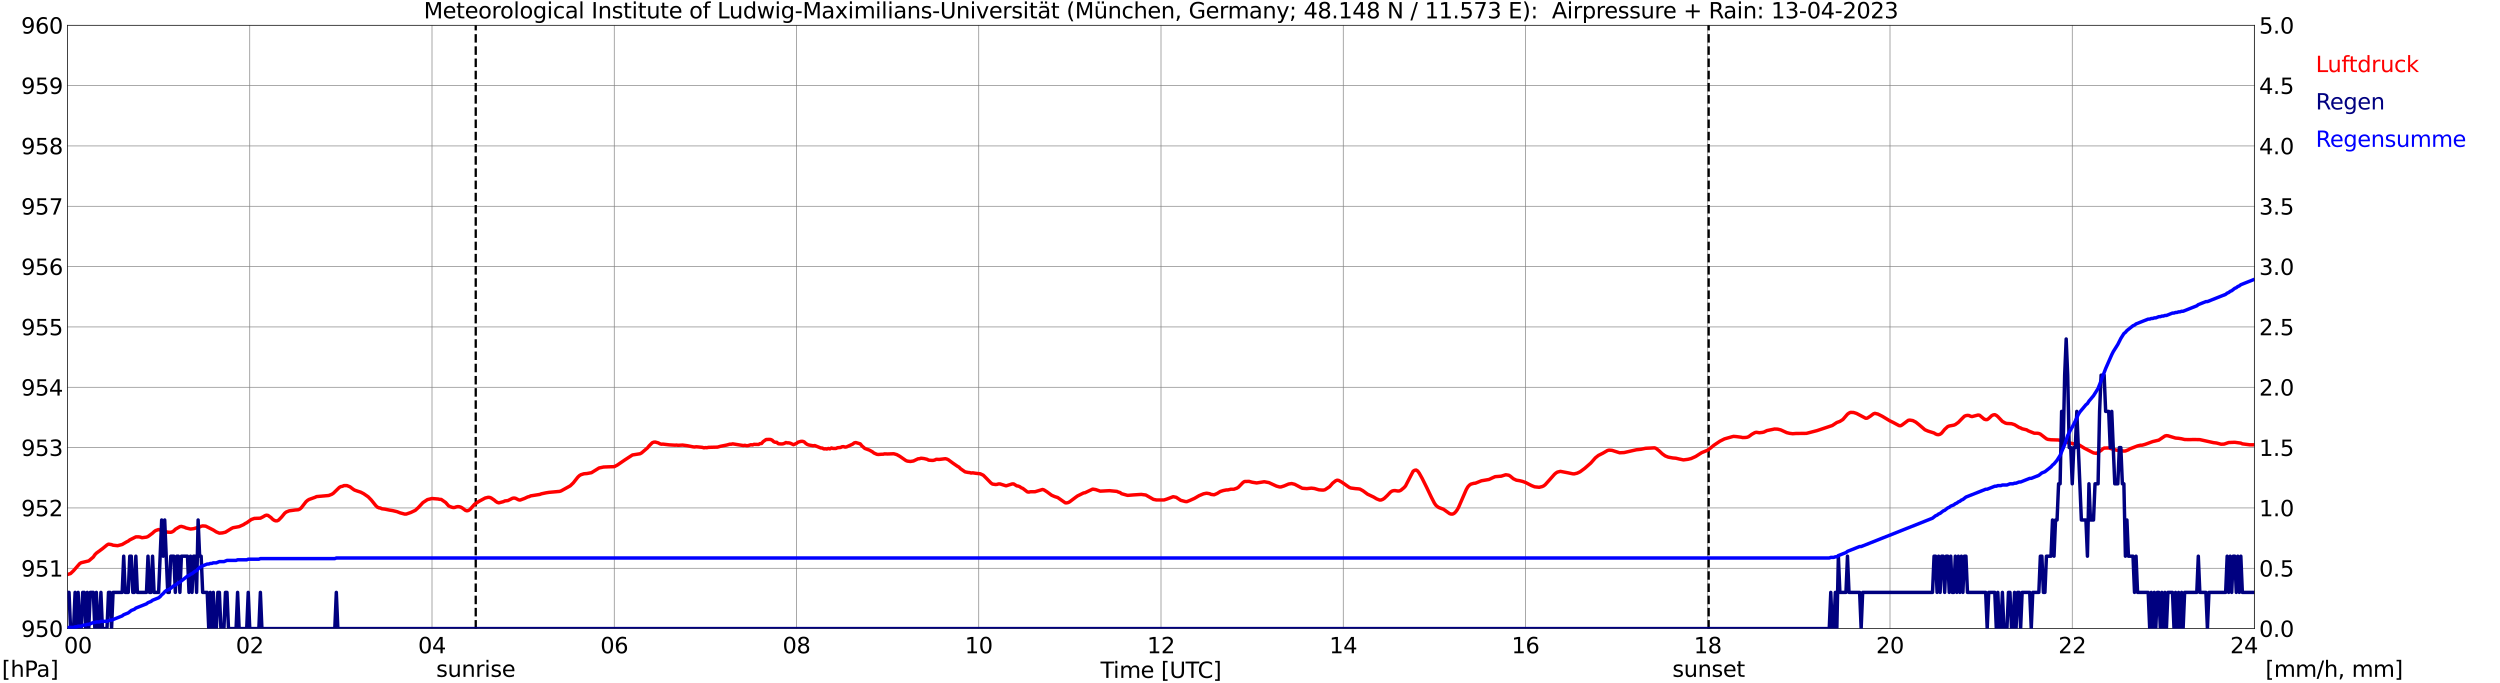 <?xml version="1.0" encoding="utf-8" standalone="no"?>
<!DOCTYPE svg PUBLIC "-//W3C//DTD SVG 1.1//EN"
  "http://www.w3.org/Graphics/SVG/1.1/DTD/svg11.dtd">
<svg xmlns:xlink="http://www.w3.org/1999/xlink" width="1085.4pt" height="296.64pt" viewBox="0 0 1085.4 296.64" xmlns="http://www.w3.org/2000/svg" version="1.1">
 <defs>
  <style type="text/css">*{stroke-linejoin: round; stroke-linecap: butt}</style>
 </defs>
 <g id="figure_1">
  <g id="patch_1">
   <path d="M 0 296.64 
L 1085.4 296.64 
L 1085.4 0 
L 0 0 
z
" style="fill: #ffffff"/>
  </g>
  <g id="axes_1">
   <g id="patch_2">
    <path d="M 29.306 272.909 
L 978.814 272.909 
L 978.814 10.976 
L 29.306 10.976 
z
" style="fill: #ffffff"/>
   </g>
   <g id="patch_3">
    <path d="M 978.814 272.909 
L 978.814 272.909 
L 978.814 10.976 
L 978.814 10.976 
z
" clip-path="url(#p4c3bdf8b5f)" style="fill: #d3d3d3; opacity: 0.25; stroke: #d3d3d3; stroke-linejoin: miter"/>
   </g>
   <g id="matplotlib.axis_1">
    <g id="xtick_1">
     <g id="line2d_1">
      <path d="M 29.306 272.909 
L 29.306 10.976 
" clip-path="url(#p4c3bdf8b5f)" style="fill: none; stroke: #808080; stroke-width: 0.3; stroke-linecap: square"/>
     </g>
     <g id="line2d_2"/>
     <g id="text_1">
      <!--    00 -->
      <g transform="translate(18.733 283.627) scale(0.095 -0.095)">
       <defs>
        <path id="DejaVuSans-20" transform="scale(0.016)"/>
        <path id="DejaVuSans-30" d="M 2034 4250 
Q 1547 4250 1301 3770 
Q 1056 3291 1056 2328 
Q 1056 1369 1301 889 
Q 1547 409 2034 409 
Q 2525 409 2770 889 
Q 3016 1369 3016 2328 
Q 3016 3291 2770 3770 
Q 2525 4250 2034 4250 
z
M 2034 4750 
Q 2819 4750 3233 4129 
Q 3647 3509 3647 2328 
Q 3647 1150 3233 529 
Q 2819 -91 2034 -91 
Q 1250 -91 836 529 
Q 422 1150 422 2328 
Q 422 3509 836 4129 
Q 1250 4750 2034 4750 
z
" transform="scale(0.016)"/>
       </defs>
       <use xlink:href="#DejaVuSans-20"/>
       <use xlink:href="#DejaVuSans-20" transform="translate(31.787 0)"/>
       <use xlink:href="#DejaVuSans-20" transform="translate(63.574 0)"/>
       <use xlink:href="#DejaVuSans-30" transform="translate(95.361 0)"/>
       <use xlink:href="#DejaVuSans-30" transform="translate(158.984 0)"/>
      </g>
     </g>
    </g>
    <g id="xtick_2">
     <g id="line2d_3">
      <path d="M 108.431 272.909 
L 108.431 10.976 
" clip-path="url(#p4c3bdf8b5f)" style="fill: none; stroke: #808080; stroke-width: 0.3; stroke-linecap: square"/>
     </g>
     <g id="line2d_4"/>
     <g id="text_2">
      <!-- 02 -->
      <g transform="translate(102.387 283.627) scale(0.095 -0.095)">
       <defs>
        <path id="DejaVuSans-32" d="M 1228 531 
L 3431 531 
L 3431 0 
L 469 0 
L 469 531 
Q 828 903 1448 1529 
Q 2069 2156 2228 2338 
Q 2531 2678 2651 2914 
Q 2772 3150 2772 3378 
Q 2772 3750 2511 3984 
Q 2250 4219 1831 4219 
Q 1534 4219 1204 4116 
Q 875 4013 500 3803 
L 500 4441 
Q 881 4594 1212 4672 
Q 1544 4750 1819 4750 
Q 2544 4750 2975 4387 
Q 3406 4025 3406 3419 
Q 3406 3131 3298 2873 
Q 3191 2616 2906 2266 
Q 2828 2175 2409 1742 
Q 1991 1309 1228 531 
z
" transform="scale(0.016)"/>
       </defs>
       <use xlink:href="#DejaVuSans-30"/>
       <use xlink:href="#DejaVuSans-32" transform="translate(63.623 0)"/>
      </g>
     </g>
    </g>
    <g id="xtick_3">
     <g id="line2d_5">
      <path d="M 187.557 272.909 
L 187.557 10.976 
" clip-path="url(#p4c3bdf8b5f)" style="fill: none; stroke: #808080; stroke-width: 0.3; stroke-linecap: square"/>
     </g>
     <g id="line2d_6"/>
     <g id="text_3">
      <!-- 04 -->
      <g transform="translate(181.513 283.627) scale(0.095 -0.095)">
       <defs>
        <path id="DejaVuSans-34" d="M 2419 4116 
L 825 1625 
L 2419 1625 
L 2419 4116 
z
M 2253 4666 
L 3047 4666 
L 3047 1625 
L 3713 1625 
L 3713 1100 
L 3047 1100 
L 3047 0 
L 2419 0 
L 2419 1100 
L 313 1100 
L 313 1709 
L 2253 4666 
z
" transform="scale(0.016)"/>
       </defs>
       <use xlink:href="#DejaVuSans-30"/>
       <use xlink:href="#DejaVuSans-34" transform="translate(63.623 0)"/>
      </g>
     </g>
    </g>
    <g id="xtick_4">
     <g id="line2d_7">
      <path d="M 266.683 272.909 
L 266.683 10.976 
" clip-path="url(#p4c3bdf8b5f)" style="fill: none; stroke: #808080; stroke-width: 0.3; stroke-linecap: square"/>
     </g>
     <g id="line2d_8"/>
     <g id="text_4">
      <!-- 06 -->
      <g transform="translate(260.638 283.627) scale(0.095 -0.095)">
       <defs>
        <path id="DejaVuSans-36" d="M 2113 2584 
Q 1688 2584 1439 2293 
Q 1191 2003 1191 1497 
Q 1191 994 1439 701 
Q 1688 409 2113 409 
Q 2538 409 2786 701 
Q 3034 994 3034 1497 
Q 3034 2003 2786 2293 
Q 2538 2584 2113 2584 
z
M 3366 4563 
L 3366 3988 
Q 3128 4100 2886 4159 
Q 2644 4219 2406 4219 
Q 1781 4219 1451 3797 
Q 1122 3375 1075 2522 
Q 1259 2794 1537 2939 
Q 1816 3084 2150 3084 
Q 2853 3084 3261 2657 
Q 3669 2231 3669 1497 
Q 3669 778 3244 343 
Q 2819 -91 2113 -91 
Q 1303 -91 875 529 
Q 447 1150 447 2328 
Q 447 3434 972 4092 
Q 1497 4750 2381 4750 
Q 2619 4750 2861 4703 
Q 3103 4656 3366 4563 
z
" transform="scale(0.016)"/>
       </defs>
       <use xlink:href="#DejaVuSans-30"/>
       <use xlink:href="#DejaVuSans-36" transform="translate(63.623 0)"/>
      </g>
     </g>
    </g>
    <g id="xtick_5">
     <g id="line2d_9">
      <path d="M 345.808 272.909 
L 345.808 10.976 
" clip-path="url(#p4c3bdf8b5f)" style="fill: none; stroke: #808080; stroke-width: 0.3; stroke-linecap: square"/>
     </g>
     <g id="line2d_10"/>
     <g id="text_5">
      <!-- 08 -->
      <g transform="translate(339.764 283.627) scale(0.095 -0.095)">
       <defs>
        <path id="DejaVuSans-38" d="M 2034 2216 
Q 1584 2216 1326 1975 
Q 1069 1734 1069 1313 
Q 1069 891 1326 650 
Q 1584 409 2034 409 
Q 2484 409 2743 651 
Q 3003 894 3003 1313 
Q 3003 1734 2745 1975 
Q 2488 2216 2034 2216 
z
M 1403 2484 
Q 997 2584 770 2862 
Q 544 3141 544 3541 
Q 544 4100 942 4425 
Q 1341 4750 2034 4750 
Q 2731 4750 3128 4425 
Q 3525 4100 3525 3541 
Q 3525 3141 3298 2862 
Q 3072 2584 2669 2484 
Q 3125 2378 3379 2068 
Q 3634 1759 3634 1313 
Q 3634 634 3220 271 
Q 2806 -91 2034 -91 
Q 1263 -91 848 271 
Q 434 634 434 1313 
Q 434 1759 690 2068 
Q 947 2378 1403 2484 
z
M 1172 3481 
Q 1172 3119 1398 2916 
Q 1625 2713 2034 2713 
Q 2441 2713 2670 2916 
Q 2900 3119 2900 3481 
Q 2900 3844 2670 4047 
Q 2441 4250 2034 4250 
Q 1625 4250 1398 4047 
Q 1172 3844 1172 3481 
z
" transform="scale(0.016)"/>
       </defs>
       <use xlink:href="#DejaVuSans-30"/>
       <use xlink:href="#DejaVuSans-38" transform="translate(63.623 0)"/>
      </g>
     </g>
    </g>
    <g id="xtick_6">
     <g id="line2d_11">
      <path d="M 424.934 272.909 
L 424.934 10.976 
" clip-path="url(#p4c3bdf8b5f)" style="fill: none; stroke: #808080; stroke-width: 0.3; stroke-linecap: square"/>
     </g>
     <g id="line2d_12"/>
     <g id="text_6">
      <!-- 10 -->
      <g transform="translate(418.89 283.627) scale(0.095 -0.095)">
       <defs>
        <path id="DejaVuSans-31" d="M 794 531 
L 1825 531 
L 1825 4091 
L 703 3866 
L 703 4441 
L 1819 4666 
L 2450 4666 
L 2450 531 
L 3481 531 
L 3481 0 
L 794 0 
L 794 531 
z
" transform="scale(0.016)"/>
       </defs>
       <use xlink:href="#DejaVuSans-31"/>
       <use xlink:href="#DejaVuSans-30" transform="translate(63.623 0)"/>
      </g>
     </g>
    </g>
    <g id="xtick_7">
     <g id="line2d_13">
      <path d="M 504.06 272.909 
L 504.06 10.976 
" clip-path="url(#p4c3bdf8b5f)" style="fill: none; stroke: #808080; stroke-width: 0.3; stroke-linecap: square"/>
     </g>
     <g id="line2d_14"/>
     <g id="text_7">
      <!-- 12 -->
      <g transform="translate(498.015 283.627) scale(0.095 -0.095)">
       <use xlink:href="#DejaVuSans-31"/>
       <use xlink:href="#DejaVuSans-32" transform="translate(63.623 0)"/>
      </g>
     </g>
    </g>
    <g id="xtick_8">
     <g id="line2d_15">
      <path d="M 583.185 272.909 
L 583.185 10.976 
" clip-path="url(#p4c3bdf8b5f)" style="fill: none; stroke: #808080; stroke-width: 0.3; stroke-linecap: square"/>
     </g>
     <g id="line2d_16"/>
     <g id="text_8">
      <!-- 14 -->
      <g transform="translate(577.141 283.627) scale(0.095 -0.095)">
       <use xlink:href="#DejaVuSans-31"/>
       <use xlink:href="#DejaVuSans-34" transform="translate(63.623 0)"/>
      </g>
     </g>
    </g>
    <g id="xtick_9">
     <g id="line2d_17">
      <path d="M 662.311 272.909 
L 662.311 10.976 
" clip-path="url(#p4c3bdf8b5f)" style="fill: none; stroke: #808080; stroke-width: 0.3; stroke-linecap: square"/>
     </g>
     <g id="line2d_18"/>
     <g id="text_9">
      <!-- 16 -->
      <g transform="translate(656.267 283.627) scale(0.095 -0.095)">
       <use xlink:href="#DejaVuSans-31"/>
       <use xlink:href="#DejaVuSans-36" transform="translate(63.623 0)"/>
      </g>
     </g>
    </g>
    <g id="xtick_10">
     <g id="line2d_19">
      <path d="M 741.437 272.909 
L 741.437 10.976 
" clip-path="url(#p4c3bdf8b5f)" style="fill: none; stroke: #808080; stroke-width: 0.3; stroke-linecap: square"/>
     </g>
     <g id="line2d_20"/>
     <g id="text_10">
      <!-- 18 -->
      <g transform="translate(735.392 283.627) scale(0.095 -0.095)">
       <use xlink:href="#DejaVuSans-31"/>
       <use xlink:href="#DejaVuSans-38" transform="translate(63.623 0)"/>
      </g>
     </g>
    </g>
    <g id="xtick_11">
     <g id="line2d_21">
      <path d="M 820.562 272.909 
L 820.562 10.976 
" clip-path="url(#p4c3bdf8b5f)" style="fill: none; stroke: #808080; stroke-width: 0.3; stroke-linecap: square"/>
     </g>
     <g id="line2d_22"/>
     <g id="text_11">
      <!-- 20 -->
      <g transform="translate(814.518 283.627) scale(0.095 -0.095)">
       <use xlink:href="#DejaVuSans-32"/>
       <use xlink:href="#DejaVuSans-30" transform="translate(63.623 0)"/>
      </g>
     </g>
    </g>
    <g id="xtick_12">
     <g id="line2d_23">
      <path d="M 899.688 272.909 
L 899.688 10.976 
" clip-path="url(#p4c3bdf8b5f)" style="fill: none; stroke: #808080; stroke-width: 0.3; stroke-linecap: square"/>
     </g>
     <g id="line2d_24"/>
     <g id="text_12">
      <!-- 22 -->
      <g transform="translate(893.644 283.627) scale(0.095 -0.095)">
       <use xlink:href="#DejaVuSans-32"/>
       <use xlink:href="#DejaVuSans-32" transform="translate(63.623 0)"/>
      </g>
     </g>
    </g>
    <g id="xtick_13">
     <g id="line2d_25">
      <path d="M 978.814 272.909 
L 978.814 10.976 
" clip-path="url(#p4c3bdf8b5f)" style="fill: none; stroke: #808080; stroke-width: 0.3; stroke-linecap: square"/>
     </g>
     <g id="line2d_26"/>
     <g id="text_13">
      <!-- 24    -->
      <g transform="translate(968.241 283.627) scale(0.095 -0.095)">
       <use xlink:href="#DejaVuSans-32"/>
       <use xlink:href="#DejaVuSans-34" transform="translate(63.623 0)"/>
       <use xlink:href="#DejaVuSans-20" transform="translate(127.246 0)"/>
       <use xlink:href="#DejaVuSans-20" transform="translate(159.033 0)"/>
       <use xlink:href="#DejaVuSans-20" transform="translate(190.82 0)"/>
      </g>
     </g>
    </g>
    <g id="text_14">
     <!-- Time [UTC] -->
     <g transform="translate(477.806 294.322) scale(0.095 -0.095)">
      <defs>
       <path id="DejaVuSans-54" d="M -19 4666 
L 3928 4666 
L 3928 4134 
L 2272 4134 
L 2272 0 
L 1638 0 
L 1638 4134 
L -19 4134 
L -19 4666 
z
" transform="scale(0.016)"/>
       <path id="DejaVuSans-69" d="M 603 3500 
L 1178 3500 
L 1178 0 
L 603 0 
L 603 3500 
z
M 603 4863 
L 1178 4863 
L 1178 4134 
L 603 4134 
L 603 4863 
z
" transform="scale(0.016)"/>
       <path id="DejaVuSans-6d" d="M 3328 2828 
Q 3544 3216 3844 3400 
Q 4144 3584 4550 3584 
Q 5097 3584 5394 3201 
Q 5691 2819 5691 2113 
L 5691 0 
L 5113 0 
L 5113 2094 
Q 5113 2597 4934 2840 
Q 4756 3084 4391 3084 
Q 3944 3084 3684 2787 
Q 3425 2491 3425 1978 
L 3425 0 
L 2847 0 
L 2847 2094 
Q 2847 2600 2669 2842 
Q 2491 3084 2119 3084 
Q 1678 3084 1418 2786 
Q 1159 2488 1159 1978 
L 1159 0 
L 581 0 
L 581 3500 
L 1159 3500 
L 1159 2956 
Q 1356 3278 1631 3431 
Q 1906 3584 2284 3584 
Q 2666 3584 2933 3390 
Q 3200 3197 3328 2828 
z
" transform="scale(0.016)"/>
       <path id="DejaVuSans-65" d="M 3597 1894 
L 3597 1613 
L 953 1613 
Q 991 1019 1311 708 
Q 1631 397 2203 397 
Q 2534 397 2845 478 
Q 3156 559 3463 722 
L 3463 178 
Q 3153 47 2828 -22 
Q 2503 -91 2169 -91 
Q 1331 -91 842 396 
Q 353 884 353 1716 
Q 353 2575 817 3079 
Q 1281 3584 2069 3584 
Q 2775 3584 3186 3129 
Q 3597 2675 3597 1894 
z
M 3022 2063 
Q 3016 2534 2758 2815 
Q 2500 3097 2075 3097 
Q 1594 3097 1305 2825 
Q 1016 2553 972 2059 
L 3022 2063 
z
" transform="scale(0.016)"/>
       <path id="DejaVuSans-5b" d="M 550 4863 
L 1875 4863 
L 1875 4416 
L 1125 4416 
L 1125 -397 
L 1875 -397 
L 1875 -844 
L 550 -844 
L 550 4863 
z
" transform="scale(0.016)"/>
       <path id="DejaVuSans-55" d="M 556 4666 
L 1191 4666 
L 1191 1831 
Q 1191 1081 1462 751 
Q 1734 422 2344 422 
Q 2950 422 3222 751 
Q 3494 1081 3494 1831 
L 3494 4666 
L 4128 4666 
L 4128 1753 
Q 4128 841 3676 375 
Q 3225 -91 2344 -91 
Q 1459 -91 1007 375 
Q 556 841 556 1753 
L 556 4666 
z
" transform="scale(0.016)"/>
       <path id="DejaVuSans-43" d="M 4122 4306 
L 4122 3641 
Q 3803 3938 3442 4084 
Q 3081 4231 2675 4231 
Q 1875 4231 1450 3742 
Q 1025 3253 1025 2328 
Q 1025 1406 1450 917 
Q 1875 428 2675 428 
Q 3081 428 3442 575 
Q 3803 722 4122 1019 
L 4122 359 
Q 3791 134 3420 21 
Q 3050 -91 2638 -91 
Q 1578 -91 968 557 
Q 359 1206 359 2328 
Q 359 3453 968 4101 
Q 1578 4750 2638 4750 
Q 3056 4750 3426 4639 
Q 3797 4528 4122 4306 
z
" transform="scale(0.016)"/>
       <path id="DejaVuSans-5d" d="M 1947 4863 
L 1947 -844 
L 622 -844 
L 622 -397 
L 1369 -397 
L 1369 4416 
L 622 4416 
L 622 4863 
L 1947 4863 
z
" transform="scale(0.016)"/>
      </defs>
      <use xlink:href="#DejaVuSans-54"/>
      <use xlink:href="#DejaVuSans-69" transform="translate(57.959 0)"/>
      <use xlink:href="#DejaVuSans-6d" transform="translate(85.742 0)"/>
      <use xlink:href="#DejaVuSans-65" transform="translate(183.154 0)"/>
      <use xlink:href="#DejaVuSans-20" transform="translate(244.678 0)"/>
      <use xlink:href="#DejaVuSans-5b" transform="translate(276.465 0)"/>
      <use xlink:href="#DejaVuSans-55" transform="translate(315.479 0)"/>
      <use xlink:href="#DejaVuSans-54" transform="translate(388.672 0)"/>
      <use xlink:href="#DejaVuSans-43" transform="translate(443.881 0)"/>
      <use xlink:href="#DejaVuSans-5d" transform="translate(513.705 0)"/>
     </g>
    </g>
   </g>
   <g id="matplotlib.axis_2">
    <g id="ytick_1">
     <g id="line2d_27">
      <path d="M 29.306 272.909 
L 978.814 272.909 
" clip-path="url(#p4c3bdf8b5f)" style="fill: none; stroke: #808080; stroke-width: 0.3; stroke-linecap: square"/>
     </g>
     <g id="line2d_28"/>
     <g id="text_15">
      <!-- 950 -->
      <g transform="translate(9.173 276.518) scale(0.095 -0.095)">
       <defs>
        <path id="DejaVuSans-39" d="M 703 97 
L 703 672 
Q 941 559 1184 500 
Q 1428 441 1663 441 
Q 2288 441 2617 861 
Q 2947 1281 2994 2138 
Q 2813 1869 2534 1725 
Q 2256 1581 1919 1581 
Q 1219 1581 811 2004 
Q 403 2428 403 3163 
Q 403 3881 828 4315 
Q 1253 4750 1959 4750 
Q 2769 4750 3195 4129 
Q 3622 3509 3622 2328 
Q 3622 1225 3098 567 
Q 2575 -91 1691 -91 
Q 1453 -91 1209 -44 
Q 966 3 703 97 
z
M 1959 2075 
Q 2384 2075 2632 2365 
Q 2881 2656 2881 3163 
Q 2881 3666 2632 3958 
Q 2384 4250 1959 4250 
Q 1534 4250 1286 3958 
Q 1038 3666 1038 3163 
Q 1038 2656 1286 2365 
Q 1534 2075 1959 2075 
z
" transform="scale(0.016)"/>
        <path id="DejaVuSans-35" d="M 691 4666 
L 3169 4666 
L 3169 4134 
L 1269 4134 
L 1269 2991 
Q 1406 3038 1543 3061 
Q 1681 3084 1819 3084 
Q 2600 3084 3056 2656 
Q 3513 2228 3513 1497 
Q 3513 744 3044 326 
Q 2575 -91 1722 -91 
Q 1428 -91 1123 -41 
Q 819 9 494 109 
L 494 744 
Q 775 591 1075 516 
Q 1375 441 1709 441 
Q 2250 441 2565 725 
Q 2881 1009 2881 1497 
Q 2881 1984 2565 2268 
Q 2250 2553 1709 2553 
Q 1456 2553 1204 2497 
Q 953 2441 691 2322 
L 691 4666 
z
" transform="scale(0.016)"/>
       </defs>
       <use xlink:href="#DejaVuSans-39"/>
       <use xlink:href="#DejaVuSans-35" transform="translate(63.623 0)"/>
       <use xlink:href="#DejaVuSans-30" transform="translate(127.246 0)"/>
      </g>
     </g>
    </g>
    <g id="ytick_2">
     <g id="line2d_29">
      <path d="M 29.306 246.715 
L 978.814 246.715 
" clip-path="url(#p4c3bdf8b5f)" style="fill: none; stroke: #808080; stroke-width: 0.3; stroke-linecap: square"/>
     </g>
     <g id="line2d_30"/>
     <g id="text_16">
      <!-- 951 -->
      <g transform="translate(9.173 250.325) scale(0.095 -0.095)">
       <use xlink:href="#DejaVuSans-39"/>
       <use xlink:href="#DejaVuSans-35" transform="translate(63.623 0)"/>
       <use xlink:href="#DejaVuSans-31" transform="translate(127.246 0)"/>
      </g>
     </g>
    </g>
    <g id="ytick_3">
     <g id="line2d_31">
      <path d="M 29.306 220.522 
L 978.814 220.522 
" clip-path="url(#p4c3bdf8b5f)" style="fill: none; stroke: #808080; stroke-width: 0.3; stroke-linecap: square"/>
     </g>
     <g id="line2d_32"/>
     <g id="text_17">
      <!-- 952 -->
      <g transform="translate(9.173 224.131) scale(0.095 -0.095)">
       <use xlink:href="#DejaVuSans-39"/>
       <use xlink:href="#DejaVuSans-35" transform="translate(63.623 0)"/>
       <use xlink:href="#DejaVuSans-32" transform="translate(127.246 0)"/>
      </g>
     </g>
    </g>
    <g id="ytick_4">
     <g id="line2d_33">
      <path d="M 29.306 194.329 
L 978.814 194.329 
" clip-path="url(#p4c3bdf8b5f)" style="fill: none; stroke: #808080; stroke-width: 0.3; stroke-linecap: square"/>
     </g>
     <g id="line2d_34"/>
     <g id="text_18">
      <!-- 953 -->
      <g transform="translate(9.173 197.938) scale(0.095 -0.095)">
       <defs>
        <path id="DejaVuSans-33" d="M 2597 2516 
Q 3050 2419 3304 2112 
Q 3559 1806 3559 1356 
Q 3559 666 3084 287 
Q 2609 -91 1734 -91 
Q 1441 -91 1130 -33 
Q 819 25 488 141 
L 488 750 
Q 750 597 1062 519 
Q 1375 441 1716 441 
Q 2309 441 2620 675 
Q 2931 909 2931 1356 
Q 2931 1769 2642 2001 
Q 2353 2234 1838 2234 
L 1294 2234 
L 1294 2753 
L 1863 2753 
Q 2328 2753 2575 2939 
Q 2822 3125 2822 3475 
Q 2822 3834 2567 4026 
Q 2313 4219 1838 4219 
Q 1578 4219 1281 4162 
Q 984 4106 628 3988 
L 628 4550 
Q 988 4650 1302 4700 
Q 1616 4750 1894 4750 
Q 2613 4750 3031 4423 
Q 3450 4097 3450 3541 
Q 3450 3153 3228 2886 
Q 3006 2619 2597 2516 
z
" transform="scale(0.016)"/>
       </defs>
       <use xlink:href="#DejaVuSans-39"/>
       <use xlink:href="#DejaVuSans-35" transform="translate(63.623 0)"/>
       <use xlink:href="#DejaVuSans-33" transform="translate(127.246 0)"/>
      </g>
     </g>
    </g>
    <g id="ytick_5">
     <g id="line2d_35">
      <path d="M 29.306 168.136 
L 978.814 168.136 
" clip-path="url(#p4c3bdf8b5f)" style="fill: none; stroke: #808080; stroke-width: 0.3; stroke-linecap: square"/>
     </g>
     <g id="line2d_36"/>
     <g id="text_19">
      <!-- 954 -->
      <g transform="translate(9.173 171.745) scale(0.095 -0.095)">
       <use xlink:href="#DejaVuSans-39"/>
       <use xlink:href="#DejaVuSans-35" transform="translate(63.623 0)"/>
       <use xlink:href="#DejaVuSans-34" transform="translate(127.246 0)"/>
      </g>
     </g>
    </g>
    <g id="ytick_6">
     <g id="line2d_37">
      <path d="M 29.306 141.942 
L 978.814 141.942 
" clip-path="url(#p4c3bdf8b5f)" style="fill: none; stroke: #808080; stroke-width: 0.3; stroke-linecap: square"/>
     </g>
     <g id="line2d_38"/>
     <g id="text_20">
      <!-- 955 -->
      <g transform="translate(9.173 145.551) scale(0.095 -0.095)">
       <use xlink:href="#DejaVuSans-39"/>
       <use xlink:href="#DejaVuSans-35" transform="translate(63.623 0)"/>
       <use xlink:href="#DejaVuSans-35" transform="translate(127.246 0)"/>
      </g>
     </g>
    </g>
    <g id="ytick_7">
     <g id="line2d_39">
      <path d="M 29.306 115.749 
L 978.814 115.749 
" clip-path="url(#p4c3bdf8b5f)" style="fill: none; stroke: #808080; stroke-width: 0.3; stroke-linecap: square"/>
     </g>
     <g id="line2d_40"/>
     <g id="text_21">
      <!-- 956 -->
      <g transform="translate(9.173 119.358) scale(0.095 -0.095)">
       <use xlink:href="#DejaVuSans-39"/>
       <use xlink:href="#DejaVuSans-35" transform="translate(63.623 0)"/>
       <use xlink:href="#DejaVuSans-36" transform="translate(127.246 0)"/>
      </g>
     </g>
    </g>
    <g id="ytick_8">
     <g id="line2d_41">
      <path d="M 29.306 89.556 
L 978.814 89.556 
" clip-path="url(#p4c3bdf8b5f)" style="fill: none; stroke: #808080; stroke-width: 0.3; stroke-linecap: square"/>
     </g>
     <g id="line2d_42"/>
     <g id="text_22">
      <!-- 957 -->
      <g transform="translate(9.173 93.165) scale(0.095 -0.095)">
       <defs>
        <path id="DejaVuSans-37" d="M 525 4666 
L 3525 4666 
L 3525 4397 
L 1831 0 
L 1172 0 
L 2766 4134 
L 525 4134 
L 525 4666 
z
" transform="scale(0.016)"/>
       </defs>
       <use xlink:href="#DejaVuSans-39"/>
       <use xlink:href="#DejaVuSans-35" transform="translate(63.623 0)"/>
       <use xlink:href="#DejaVuSans-37" transform="translate(127.246 0)"/>
      </g>
     </g>
    </g>
    <g id="ytick_9">
     <g id="line2d_43">
      <path d="M 29.306 63.362 
L 978.814 63.362 
" clip-path="url(#p4c3bdf8b5f)" style="fill: none; stroke: #808080; stroke-width: 0.3; stroke-linecap: square"/>
     </g>
     <g id="line2d_44"/>
     <g id="text_23">
      <!-- 958 -->
      <g transform="translate(9.173 66.972) scale(0.095 -0.095)">
       <use xlink:href="#DejaVuSans-39"/>
       <use xlink:href="#DejaVuSans-35" transform="translate(63.623 0)"/>
       <use xlink:href="#DejaVuSans-38" transform="translate(127.246 0)"/>
      </g>
     </g>
    </g>
    <g id="ytick_10">
     <g id="line2d_45">
      <path d="M 29.306 37.169 
L 978.814 37.169 
" clip-path="url(#p4c3bdf8b5f)" style="fill: none; stroke: #808080; stroke-width: 0.3; stroke-linecap: square"/>
     </g>
     <g id="line2d_46"/>
     <g id="text_24">
      <!-- 959 -->
      <g transform="translate(9.173 40.778) scale(0.095 -0.095)">
       <use xlink:href="#DejaVuSans-39"/>
       <use xlink:href="#DejaVuSans-35" transform="translate(63.623 0)"/>
       <use xlink:href="#DejaVuSans-39" transform="translate(127.246 0)"/>
      </g>
     </g>
    </g>
    <g id="ytick_11">
     <g id="line2d_47">
      <path d="M 29.306 10.976 
L 978.814 10.976 
" clip-path="url(#p4c3bdf8b5f)" style="fill: none; stroke: #808080; stroke-width: 0.3; stroke-linecap: square"/>
     </g>
     <g id="line2d_48"/>
     <g id="text_25">
      <!-- 960 -->
      <g transform="translate(9.173 14.585) scale(0.095 -0.095)">
       <use xlink:href="#DejaVuSans-39"/>
       <use xlink:href="#DejaVuSans-36" transform="translate(63.623 0)"/>
       <use xlink:href="#DejaVuSans-30" transform="translate(127.246 0)"/>
      </g>
     </g>
    </g>
   </g>
   <g id="line2d_49">
    <path d="M 206.547 272.909 
L 206.547 10.976 
" clip-path="url(#p4c3bdf8b5f)" style="fill: none; stroke-dasharray: 3.7,1.6; stroke-dashoffset: 0; stroke: #000000"/>
   </g>
   <g id="line2d_50">
    <path d="M 741.832 272.909 
L 741.832 10.976 
" clip-path="url(#p4c3bdf8b5f)" style="fill: none; stroke-dasharray: 3.7,1.6; stroke-dashoffset: 0; stroke: #000000"/>
   </g>
   <g id="line2d_51">
    <path d="M 29.306 249.422 
L 30.625 249.02 
L 31.943 247.763 
L 34.581 244.725 
L 35.24 244.306 
L 38.537 243.52 
L 40.515 241.844 
L 41.175 240.848 
L 41.834 240.167 
L 44.472 238.229 
L 46.45 236.605 
L 47.109 236.238 
L 48.428 236.448 
L 49.087 236.71 
L 51.065 236.919 
L 53.043 236.395 
L 55.022 235.243 
L 55.681 234.928 
L 56.34 234.405 
L 58.978 233.095 
L 60.297 233.095 
L 60.956 233.2 
L 61.615 233.462 
L 63.594 233.2 
L 64.253 232.938 
L 66.231 231.471 
L 66.89 230.842 
L 67.55 230.371 
L 68.869 229.899 
L 72.825 231.052 
L 74.144 231.104 
L 74.803 230.895 
L 75.462 230.476 
L 76.122 229.795 
L 78.1 228.642 
L 78.759 228.537 
L 80.078 228.904 
L 80.737 229.218 
L 82.716 229.69 
L 84.034 229.533 
L 86.672 228.799 
L 87.331 228.485 
L 87.991 228.328 
L 89.309 228.433 
L 92.606 230.109 
L 93.925 230.947 
L 95.244 231.471 
L 96.563 231.366 
L 97.881 231.052 
L 100.519 229.428 
L 101.178 229.114 
L 103.816 228.642 
L 105.794 227.752 
L 106.453 227.28 
L 107.113 226.966 
L 109.091 225.551 
L 110.41 225.08 
L 113.047 224.975 
L 114.366 224.294 
L 115.025 223.875 
L 115.685 223.665 
L 116.344 223.77 
L 117.663 224.713 
L 118.322 225.394 
L 118.982 225.866 
L 119.641 226.128 
L 120.3 226.128 
L 120.96 225.813 
L 122.278 224.451 
L 123.597 222.827 
L 124.257 222.303 
L 125.575 221.779 
L 128.213 221.413 
L 129.532 221.308 
L 130.191 220.994 
L 130.85 220.417 
L 132.829 217.85 
L 133.488 217.274 
L 134.147 216.855 
L 136.785 215.912 
L 137.444 215.598 
L 142.719 215.126 
L 144.038 214.602 
L 144.697 214.183 
L 147.335 211.616 
L 147.994 211.25 
L 148.654 211.145 
L 149.313 210.831 
L 150.632 210.831 
L 151.951 211.355 
L 153.269 212.35 
L 153.929 212.769 
L 155.247 213.24 
L 156.566 213.66 
L 157.885 214.341 
L 159.863 215.703 
L 161.182 217.065 
L 163.16 219.527 
L 163.819 220.155 
L 164.479 220.47 
L 165.138 220.575 
L 165.798 220.889 
L 167.116 221.046 
L 169.094 221.465 
L 170.413 221.675 
L 172.391 222.146 
L 173.71 222.67 
L 175.688 223.194 
L 176.348 223.194 
L 178.326 222.513 
L 180.304 221.57 
L 181.623 220.365 
L 183.601 218.217 
L 185.579 216.907 
L 187.557 216.436 
L 188.876 216.541 
L 190.195 216.646 
L 190.854 216.803 
L 191.513 216.803 
L 193.492 218.165 
L 194.81 219.684 
L 196.129 220.208 
L 196.788 220.365 
L 197.448 220.313 
L 198.107 220.051 
L 198.767 219.946 
L 199.426 219.998 
L 200.085 220.208 
L 200.745 220.575 
L 202.063 221.57 
L 202.723 221.779 
L 203.382 221.622 
L 204.042 221.203 
L 206.02 218.951 
L 207.998 217.641 
L 210.635 216.226 
L 211.954 215.912 
L 212.614 215.965 
L 213.273 216.226 
L 214.592 217.117 
L 215.251 217.693 
L 215.91 218.112 
L 216.57 218.322 
L 218.548 217.798 
L 219.207 217.484 
L 220.526 217.327 
L 222.504 216.331 
L 223.164 216.226 
L 223.823 216.331 
L 225.142 217.012 
L 225.801 217.117 
L 227.779 216.384 
L 229.098 215.755 
L 229.757 215.598 
L 230.417 215.284 
L 234.373 214.655 
L 235.033 214.393 
L 237.011 213.974 
L 238.329 213.764 
L 242.945 213.345 
L 243.604 213.136 
L 247.561 210.935 
L 248.88 209.678 
L 250.858 207.164 
L 251.517 206.535 
L 252.176 206.116 
L 253.495 205.697 
L 254.814 205.592 
L 256.792 205.225 
L 260.089 203.182 
L 262.067 202.763 
L 264.705 202.658 
L 266.683 202.606 
L 268.002 201.925 
L 271.298 199.672 
L 274.595 197.524 
L 277.892 197.001 
L 278.552 196.634 
L 281.189 194.381 
L 281.849 193.543 
L 283.167 192.233 
L 283.827 191.971 
L 284.486 191.919 
L 285.805 192.286 
L 286.464 192.652 
L 287.124 192.862 
L 287.783 192.81 
L 290.42 193.124 
L 293.058 193.281 
L 293.717 193.229 
L 294.377 193.334 
L 296.355 193.229 
L 298.333 193.491 
L 300.971 194.015 
L 301.63 194.067 
L 302.289 193.962 
L 304.927 194.224 
L 305.586 194.434 
L 306.246 194.329 
L 306.905 194.381 
L 307.564 194.224 
L 311.521 194.119 
L 312.839 193.753 
L 315.477 193.229 
L 316.796 192.862 
L 317.455 192.862 
L 318.114 192.705 
L 319.433 192.914 
L 322.73 193.438 
L 323.39 193.334 
L 324.049 193.491 
L 324.708 193.491 
L 326.027 193.072 
L 326.686 193.176 
L 327.346 192.914 
L 329.324 192.967 
L 329.983 192.6 
L 330.643 192.548 
L 331.302 191.762 
L 332.621 190.819 
L 333.94 190.767 
L 334.599 190.819 
L 335.258 191.133 
L 335.918 191.762 
L 336.577 192.024 
L 337.236 192.024 
L 337.896 192.652 
L 339.215 192.757 
L 339.874 192.705 
L 340.533 192.495 
L 341.193 192.129 
L 341.852 192.286 
L 342.512 192.286 
L 343.171 192.443 
L 344.49 193.072 
L 345.808 192.495 
L 346.468 191.971 
L 347.787 191.605 
L 348.446 191.605 
L 349.105 191.814 
L 349.765 192.443 
L 350.424 192.914 
L 351.083 193.176 
L 353.062 193.543 
L 353.721 193.438 
L 356.359 194.486 
L 357.018 194.538 
L 357.677 194.905 
L 358.337 194.853 
L 358.996 194.958 
L 359.655 194.696 
L 360.315 194.905 
L 360.974 194.486 
L 361.634 194.696 
L 362.952 194.696 
L 363.612 194.381 
L 364.93 194.276 
L 365.59 193.962 
L 366.249 193.91 
L 366.909 194.119 
L 367.568 194.015 
L 370.206 192.81 
L 370.865 192.286 
L 371.524 192.129 
L 373.502 192.705 
L 374.162 193.543 
L 375.481 194.696 
L 377.459 195.429 
L 378.777 196.162 
L 379.437 196.686 
L 380.756 197.263 
L 381.415 197.315 
L 382.734 197.21 
L 383.393 197.21 
L 384.053 197.053 
L 385.371 197.105 
L 388.009 197.001 
L 389.328 197.367 
L 390.646 198.101 
L 393.284 199.934 
L 393.943 200.196 
L 395.262 200.353 
L 396.581 200.144 
L 398.559 199.201 
L 399.218 199.148 
L 399.878 198.939 
L 401.196 199.096 
L 402.515 199.41 
L 403.175 199.777 
L 404.493 199.882 
L 405.153 199.882 
L 405.812 199.725 
L 406.471 199.41 
L 407.79 199.463 
L 410.428 199.148 
L 411.087 199.306 
L 411.746 199.62 
L 413.725 201.087 
L 415.703 202.449 
L 416.362 202.815 
L 417.022 203.497 
L 419 204.859 
L 420.318 205.121 
L 420.978 205.173 
L 421.637 205.382 
L 422.297 205.278 
L 423.615 205.487 
L 425.593 205.697 
L 426.912 206.325 
L 428.231 207.635 
L 430.209 209.678 
L 430.869 210.15 
L 432.187 210.359 
L 432.847 210.307 
L 433.506 210.097 
L 434.165 210.097 
L 436.803 210.935 
L 438.122 210.516 
L 439.44 210.097 
L 440.1 210.097 
L 441.419 210.935 
L 442.078 211.04 
L 442.737 211.302 
L 443.397 211.774 
L 444.056 212.036 
L 446.034 213.555 
L 446.694 213.66 
L 447.353 213.502 
L 449.331 213.502 
L 452.628 212.507 
L 453.287 212.717 
L 454.606 213.555 
L 456.584 215.022 
L 457.903 215.598 
L 459.222 216.017 
L 462.519 218.322 
L 463.178 218.322 
L 463.838 218.165 
L 464.497 217.798 
L 467.134 215.807 
L 467.794 215.336 
L 470.431 214.026 
L 471.091 213.921 
L 474.388 212.35 
L 475.706 212.559 
L 477.685 213.24 
L 481.641 213.031 
L 484.938 213.345 
L 485.597 213.66 
L 486.256 213.817 
L 486.916 214.341 
L 489.553 215.074 
L 490.872 214.969 
L 492.191 214.864 
L 495.488 214.655 
L 497.466 214.917 
L 500.763 216.803 
L 502.082 217.065 
L 503.4 217.065 
L 505.379 217.065 
L 506.697 216.646 
L 509.335 215.65 
L 510.654 215.912 
L 512.632 217.222 
L 514.61 217.746 
L 515.269 217.798 
L 516.588 217.274 
L 518.566 216.384 
L 520.544 215.231 
L 522.522 214.393 
L 523.841 214.131 
L 525.16 214.341 
L 525.819 214.655 
L 527.138 214.812 
L 528.457 214.236 
L 529.776 213.398 
L 531.094 212.979 
L 532.413 212.717 
L 533.073 212.717 
L 534.391 212.402 
L 535.71 212.402 
L 537.029 211.931 
L 537.688 211.512 
L 539.666 209.469 
L 540.326 209.05 
L 542.304 208.997 
L 543.623 209.364 
L 545.601 209.678 
L 546.919 209.469 
L 548.898 209.154 
L 550.876 209.521 
L 554.173 211.04 
L 555.491 211.407 
L 556.151 211.407 
L 557.47 210.988 
L 559.448 210.15 
L 560.766 209.94 
L 562.085 210.254 
L 565.382 211.983 
L 566.701 212.088 
L 567.36 212.14 
L 569.338 211.931 
L 570.657 212.088 
L 572.635 212.664 
L 573.954 212.769 
L 574.613 212.769 
L 575.273 212.612 
L 577.251 211.302 
L 578.57 209.783 
L 579.889 208.735 
L 580.548 208.473 
L 581.207 208.578 
L 582.526 209.311 
L 585.823 211.616 
L 586.482 211.878 
L 588.46 212.14 
L 589.779 212.245 
L 590.439 212.35 
L 591.757 213.083 
L 593.736 214.55 
L 595.054 215.179 
L 596.373 215.807 
L 597.692 216.593 
L 599.011 217.117 
L 599.67 217.065 
L 600.329 216.803 
L 600.989 216.384 
L 602.307 215.126 
L 603.626 213.712 
L 604.286 213.24 
L 604.945 213.031 
L 605.604 212.979 
L 606.923 213.188 
L 607.582 213.136 
L 608.242 212.821 
L 609.561 211.721 
L 610.22 210.988 
L 612.198 207.164 
L 613.517 204.597 
L 614.176 204.178 
L 614.836 204.073 
L 615.495 204.492 
L 616.154 205.382 
L 617.473 207.74 
L 619.451 211.721 
L 621.429 215.86 
L 622.748 218.427 
L 623.408 219.37 
L 624.067 219.946 
L 624.726 220.365 
L 626.705 221.098 
L 629.342 222.984 
L 630.001 223.194 
L 630.661 223.194 
L 631.32 222.88 
L 631.98 222.251 
L 632.639 221.36 
L 633.298 220.155 
L 636.595 212.559 
L 637.255 211.407 
L 637.914 210.673 
L 638.573 210.202 
L 639.892 209.835 
L 640.552 209.783 
L 641.87 209.259 
L 643.189 208.735 
L 646.486 208.159 
L 647.805 207.53 
L 649.123 206.954 
L 650.442 206.849 
L 651.761 206.744 
L 653.739 206.116 
L 655.058 206.325 
L 655.717 206.744 
L 657.036 207.845 
L 658.355 208.473 
L 659.674 208.683 
L 660.992 208.997 
L 662.311 209.469 
L 664.949 210.831 
L 666.267 211.355 
L 668.246 211.564 
L 669.564 211.25 
L 670.224 210.935 
L 670.883 210.412 
L 672.861 208.211 
L 674.839 205.959 
L 675.499 205.382 
L 676.158 204.963 
L 677.477 204.649 
L 680.774 205.278 
L 682.752 205.697 
L 683.411 205.749 
L 684.73 205.435 
L 686.049 204.806 
L 688.027 203.339 
L 690.664 201.034 
L 692.643 198.782 
L 693.961 197.734 
L 695.939 196.739 
L 697.918 195.586 
L 698.577 195.429 
L 699.896 195.534 
L 703.193 196.581 
L 705.171 196.477 
L 710.446 195.272 
L 712.424 195.062 
L 714.402 194.643 
L 718.358 194.434 
L 719.018 194.696 
L 720.337 195.743 
L 721.655 197.001 
L 722.974 197.944 
L 724.293 198.467 
L 726.271 198.834 
L 727.59 198.939 
L 728.909 199.253 
L 730.887 199.672 
L 732.865 199.41 
L 734.184 199.096 
L 736.162 198.205 
L 738.799 196.529 
L 741.437 195.429 
L 742.756 194.434 
L 744.074 193.334 
L 746.712 191.552 
L 748.69 190.557 
L 751.987 189.614 
L 752.646 189.457 
L 753.965 189.562 
L 755.943 189.824 
L 756.602 189.981 
L 757.921 189.928 
L 758.581 189.824 
L 759.24 189.562 
L 760.559 188.566 
L 761.878 187.833 
L 762.537 187.676 
L 763.856 187.885 
L 765.174 187.728 
L 765.834 187.571 
L 767.153 186.942 
L 770.449 186.261 
L 771.768 186.314 
L 773.087 186.628 
L 775.725 187.833 
L 777.043 188.147 
L 778.362 188.304 
L 779.681 188.2 
L 784.296 188.147 
L 788.912 186.942 
L 795.506 184.742 
L 797.484 183.432 
L 798.803 182.961 
L 800.122 182.123 
L 802.1 179.818 
L 802.759 179.346 
L 803.419 179.032 
L 804.737 179.084 
L 806.056 179.503 
L 810.012 181.599 
L 810.672 181.547 
L 811.99 180.708 
L 813.309 179.713 
L 813.969 179.451 
L 815.287 179.765 
L 817.265 180.761 
L 820.562 182.751 
L 821.881 183.38 
L 824.519 184.794 
L 825.178 184.847 
L 825.837 184.48 
L 828.475 182.489 
L 829.134 182.385 
L 830.453 182.594 
L 831.772 183.275 
L 833.091 184.323 
L 835.728 186.576 
L 837.047 187.152 
L 839.684 187.99 
L 840.344 188.409 
L 841.003 188.671 
L 841.663 188.723 
L 842.322 188.514 
L 842.981 188.042 
L 844.3 186.418 
L 845.619 185.214 
L 846.278 184.952 
L 848.256 184.585 
L 848.916 184.323 
L 850.235 183.38 
L 851.553 182.018 
L 852.872 180.708 
L 853.531 180.446 
L 854.191 180.342 
L 854.85 180.394 
L 855.51 180.708 
L 856.169 180.866 
L 858.806 180.184 
L 859.466 180.289 
L 861.444 181.966 
L 862.103 182.175 
L 862.763 182.175 
L 863.422 181.704 
L 864.741 180.446 
L 865.4 180.132 
L 866.06 180.027 
L 866.719 180.342 
L 867.378 180.866 
L 869.357 182.961 
L 870.675 183.694 
L 871.335 183.852 
L 873.313 183.956 
L 874.632 184.375 
L 876.61 185.58 
L 877.269 185.79 
L 877.929 186.157 
L 879.247 186.471 
L 879.907 186.628 
L 880.566 187.047 
L 883.204 188.095 
L 884.522 188.095 
L 885.182 188.2 
L 885.841 188.462 
L 888.479 190.505 
L 889.138 190.767 
L 890.457 190.924 
L 893.754 191.029 
L 895.732 191.552 
L 897.051 191.971 
L 900.347 192.705 
L 902.326 192.967 
L 904.963 194.591 
L 907.601 195.953 
L 908.919 196.634 
L 910.238 196.843 
L 912.216 195.534 
L 912.876 194.958 
L 913.535 194.538 
L 915.513 194.486 
L 918.81 195.429 
L 922.107 195.848 
L 922.766 195.796 
L 924.085 195.272 
L 924.745 194.853 
L 928.041 193.595 
L 929.36 193.281 
L 930.02 193.281 
L 931.338 192.914 
L 934.635 191.71 
L 937.273 191.081 
L 939.91 189.3 
L 940.57 189.143 
L 941.229 189.195 
L 944.526 190.19 
L 945.845 190.295 
L 947.163 190.505 
L 948.482 190.819 
L 950.46 190.871 
L 952.438 190.819 
L 955.076 190.871 
L 961.01 192.181 
L 962.329 192.338 
L 964.307 192.862 
L 965.626 192.81 
L 967.604 192.129 
L 970.242 192.024 
L 972.879 192.391 
L 973.539 192.705 
L 976.836 193.124 
L 978.154 193.107 
L 978.154 193.107 
" clip-path="url(#p4c3bdf8b5f)" style="fill: none; stroke: #ff0000; stroke-width: 1.5; stroke-linecap: square"/>
   </g>
   <g id="patch_4">
    <path d="M 29.306 272.909 
L 29.306 10.976 
" style="fill: none; stroke: #000000; stroke-width: 0.3; stroke-linejoin: miter; stroke-linecap: square"/>
   </g>
   <g id="patch_5">
    <path d="M 29.306 272.909 
L 978.814 272.909 
" style="fill: none; stroke: #000000; stroke-width: 0.3; stroke-linejoin: miter; stroke-linecap: square"/>
   </g>
   <g id="patch_6">
    <path d="M 29.306 10.976 
L 978.814 10.976 
" style="fill: none; stroke: #000000; stroke-width: 0.3; stroke-linejoin: miter; stroke-linecap: square"/>
   </g>
   <g id="text_26">
    <!-- sunrise -->
    <g transform="translate(189.383 293.863) scale(0.095 -0.095)">
     <defs>
      <path id="DejaVuSans-73" d="M 2834 3397 
L 2834 2853 
Q 2591 2978 2328 3040 
Q 2066 3103 1784 3103 
Q 1356 3103 1142 2972 
Q 928 2841 928 2578 
Q 928 2378 1081 2264 
Q 1234 2150 1697 2047 
L 1894 2003 
Q 2506 1872 2764 1633 
Q 3022 1394 3022 966 
Q 3022 478 2636 193 
Q 2250 -91 1575 -91 
Q 1294 -91 989 -36 
Q 684 19 347 128 
L 347 722 
Q 666 556 975 473 
Q 1284 391 1588 391 
Q 1994 391 2212 530 
Q 2431 669 2431 922 
Q 2431 1156 2273 1281 
Q 2116 1406 1581 1522 
L 1381 1569 
Q 847 1681 609 1914 
Q 372 2147 372 2553 
Q 372 3047 722 3315 
Q 1072 3584 1716 3584 
Q 2034 3584 2315 3537 
Q 2597 3491 2834 3397 
z
" transform="scale(0.016)"/>
      <path id="DejaVuSans-75" d="M 544 1381 
L 544 3500 
L 1119 3500 
L 1119 1403 
Q 1119 906 1312 657 
Q 1506 409 1894 409 
Q 2359 409 2629 706 
Q 2900 1003 2900 1516 
L 2900 3500 
L 3475 3500 
L 3475 0 
L 2900 0 
L 2900 538 
Q 2691 219 2414 64 
Q 2138 -91 1772 -91 
Q 1169 -91 856 284 
Q 544 659 544 1381 
z
M 1991 3584 
L 1991 3584 
z
" transform="scale(0.016)"/>
      <path id="DejaVuSans-6e" d="M 3513 2113 
L 3513 0 
L 2938 0 
L 2938 2094 
Q 2938 2591 2744 2837 
Q 2550 3084 2163 3084 
Q 1697 3084 1428 2787 
Q 1159 2491 1159 1978 
L 1159 0 
L 581 0 
L 581 3500 
L 1159 3500 
L 1159 2956 
Q 1366 3272 1645 3428 
Q 1925 3584 2291 3584 
Q 2894 3584 3203 3211 
Q 3513 2838 3513 2113 
z
" transform="scale(0.016)"/>
      <path id="DejaVuSans-72" d="M 2631 2963 
Q 2534 3019 2420 3045 
Q 2306 3072 2169 3072 
Q 1681 3072 1420 2755 
Q 1159 2438 1159 1844 
L 1159 0 
L 581 0 
L 581 3500 
L 1159 3500 
L 1159 2956 
Q 1341 3275 1631 3429 
Q 1922 3584 2338 3584 
Q 2397 3584 2469 3576 
Q 2541 3569 2628 3553 
L 2631 2963 
z
" transform="scale(0.016)"/>
     </defs>
     <use xlink:href="#DejaVuSans-73"/>
     <use xlink:href="#DejaVuSans-75" transform="translate(52.1 0)"/>
     <use xlink:href="#DejaVuSans-6e" transform="translate(115.479 0)"/>
     <use xlink:href="#DejaVuSans-72" transform="translate(178.857 0)"/>
     <use xlink:href="#DejaVuSans-69" transform="translate(219.971 0)"/>
     <use xlink:href="#DejaVuSans-73" transform="translate(247.754 0)"/>
     <use xlink:href="#DejaVuSans-65" transform="translate(299.854 0)"/>
    </g>
   </g>
   <g id="text_27">
    <!-- sunset -->
    <g transform="translate(726.078 293.863) scale(0.095 -0.095)">
     <defs>
      <path id="DejaVuSans-74" d="M 1172 4494 
L 1172 3500 
L 2356 3500 
L 2356 3053 
L 1172 3053 
L 1172 1153 
Q 1172 725 1289 603 
Q 1406 481 1766 481 
L 2356 481 
L 2356 0 
L 1766 0 
Q 1100 0 847 248 
Q 594 497 594 1153 
L 594 3053 
L 172 3053 
L 172 3500 
L 594 3500 
L 594 4494 
L 1172 4494 
z
" transform="scale(0.016)"/>
     </defs>
     <use xlink:href="#DejaVuSans-73"/>
     <use xlink:href="#DejaVuSans-75" transform="translate(52.1 0)"/>
     <use xlink:href="#DejaVuSans-6e" transform="translate(115.479 0)"/>
     <use xlink:href="#DejaVuSans-73" transform="translate(178.857 0)"/>
     <use xlink:href="#DejaVuSans-65" transform="translate(230.957 0)"/>
     <use xlink:href="#DejaVuSans-74" transform="translate(292.48 0)"/>
    </g>
   </g>
   <g id="text_28">
    <!-- [hPa] -->
    <g transform="translate(0.821 293.863) scale(0.095 -0.095)">
     <defs>
      <path id="DejaVuSans-68" d="M 3513 2113 
L 3513 0 
L 2938 0 
L 2938 2094 
Q 2938 2591 2744 2837 
Q 2550 3084 2163 3084 
Q 1697 3084 1428 2787 
Q 1159 2491 1159 1978 
L 1159 0 
L 581 0 
L 581 4863 
L 1159 4863 
L 1159 2956 
Q 1366 3272 1645 3428 
Q 1925 3584 2291 3584 
Q 2894 3584 3203 3211 
Q 3513 2838 3513 2113 
z
" transform="scale(0.016)"/>
      <path id="DejaVuSans-50" d="M 1259 4147 
L 1259 2394 
L 2053 2394 
Q 2494 2394 2734 2622 
Q 2975 2850 2975 3272 
Q 2975 3691 2734 3919 
Q 2494 4147 2053 4147 
L 1259 4147 
z
M 628 4666 
L 2053 4666 
Q 2838 4666 3239 4311 
Q 3641 3956 3641 3272 
Q 3641 2581 3239 2228 
Q 2838 1875 2053 1875 
L 1259 1875 
L 1259 0 
L 628 0 
L 628 4666 
z
" transform="scale(0.016)"/>
      <path id="DejaVuSans-61" d="M 2194 1759 
Q 1497 1759 1228 1600 
Q 959 1441 959 1056 
Q 959 750 1161 570 
Q 1363 391 1709 391 
Q 2188 391 2477 730 
Q 2766 1069 2766 1631 
L 2766 1759 
L 2194 1759 
z
M 3341 1997 
L 3341 0 
L 2766 0 
L 2766 531 
Q 2569 213 2275 61 
Q 1981 -91 1556 -91 
Q 1019 -91 701 211 
Q 384 513 384 1019 
Q 384 1609 779 1909 
Q 1175 2209 1959 2209 
L 2766 2209 
L 2766 2266 
Q 2766 2663 2505 2880 
Q 2244 3097 1772 3097 
Q 1472 3097 1187 3025 
Q 903 2953 641 2809 
L 641 3341 
Q 956 3463 1253 3523 
Q 1550 3584 1831 3584 
Q 2591 3584 2966 3190 
Q 3341 2797 3341 1997 
z
" transform="scale(0.016)"/>
     </defs>
     <use xlink:href="#DejaVuSans-5b"/>
     <use xlink:href="#DejaVuSans-68" transform="translate(39.014 0)"/>
     <use xlink:href="#DejaVuSans-50" transform="translate(102.393 0)"/>
     <use xlink:href="#DejaVuSans-61" transform="translate(158.195 0)"/>
     <use xlink:href="#DejaVuSans-5d" transform="translate(219.475 0)"/>
    </g>
   </g>
   <g id="text_29">
    <!-- Luftdruck -->
    <g style="fill: #ff0000" transform="translate(1005.4 31.291) scale(0.095 -0.095)">
     <defs>
      <path id="DejaVuSans-4c" d="M 628 4666 
L 1259 4666 
L 1259 531 
L 3531 531 
L 3531 0 
L 628 0 
L 628 4666 
z
" transform="scale(0.016)"/>
      <path id="DejaVuSans-66" d="M 2375 4863 
L 2375 4384 
L 1825 4384 
Q 1516 4384 1395 4259 
Q 1275 4134 1275 3809 
L 1275 3500 
L 2222 3500 
L 2222 3053 
L 1275 3053 
L 1275 0 
L 697 0 
L 697 3053 
L 147 3053 
L 147 3500 
L 697 3500 
L 697 3744 
Q 697 4328 969 4595 
Q 1241 4863 1831 4863 
L 2375 4863 
z
" transform="scale(0.016)"/>
      <path id="DejaVuSans-64" d="M 2906 2969 
L 2906 4863 
L 3481 4863 
L 3481 0 
L 2906 0 
L 2906 525 
Q 2725 213 2448 61 
Q 2172 -91 1784 -91 
Q 1150 -91 751 415 
Q 353 922 353 1747 
Q 353 2572 751 3078 
Q 1150 3584 1784 3584 
Q 2172 3584 2448 3432 
Q 2725 3281 2906 2969 
z
M 947 1747 
Q 947 1113 1208 752 
Q 1469 391 1925 391 
Q 2381 391 2643 752 
Q 2906 1113 2906 1747 
Q 2906 2381 2643 2742 
Q 2381 3103 1925 3103 
Q 1469 3103 1208 2742 
Q 947 2381 947 1747 
z
" transform="scale(0.016)"/>
      <path id="DejaVuSans-63" d="M 3122 3366 
L 3122 2828 
Q 2878 2963 2633 3030 
Q 2388 3097 2138 3097 
Q 1578 3097 1268 2742 
Q 959 2388 959 1747 
Q 959 1106 1268 751 
Q 1578 397 2138 397 
Q 2388 397 2633 464 
Q 2878 531 3122 666 
L 3122 134 
Q 2881 22 2623 -34 
Q 2366 -91 2075 -91 
Q 1284 -91 818 406 
Q 353 903 353 1747 
Q 353 2603 823 3093 
Q 1294 3584 2113 3584 
Q 2378 3584 2631 3529 
Q 2884 3475 3122 3366 
z
" transform="scale(0.016)"/>
      <path id="DejaVuSans-6b" d="M 581 4863 
L 1159 4863 
L 1159 1991 
L 2875 3500 
L 3609 3500 
L 1753 1863 
L 3688 0 
L 2938 0 
L 1159 1709 
L 1159 0 
L 581 0 
L 581 4863 
z
" transform="scale(0.016)"/>
     </defs>
     <use xlink:href="#DejaVuSans-4c"/>
     <use xlink:href="#DejaVuSans-75" transform="translate(53.963 0)"/>
     <use xlink:href="#DejaVuSans-66" transform="translate(117.342 0)"/>
     <use xlink:href="#DejaVuSans-74" transform="translate(150.797 0)"/>
     <use xlink:href="#DejaVuSans-64" transform="translate(190.006 0)"/>
     <use xlink:href="#DejaVuSans-72" transform="translate(253.482 0)"/>
     <use xlink:href="#DejaVuSans-75" transform="translate(294.596 0)"/>
     <use xlink:href="#DejaVuSans-63" transform="translate(357.975 0)"/>
     <use xlink:href="#DejaVuSans-6b" transform="translate(412.955 0)"/>
    </g>
   </g>
   <g id="text_30">
    <!-- Regen -->
    <g style="fill: #000080" transform="translate(1005.4 47.531) scale(0.095 -0.095)">
     <defs>
      <path id="DejaVuSans-52" d="M 2841 2188 
Q 3044 2119 3236 1894 
Q 3428 1669 3622 1275 
L 4263 0 
L 3584 0 
L 2988 1197 
Q 2756 1666 2539 1819 
Q 2322 1972 1947 1972 
L 1259 1972 
L 1259 0 
L 628 0 
L 628 4666 
L 2053 4666 
Q 2853 4666 3247 4331 
Q 3641 3997 3641 3322 
Q 3641 2881 3436 2590 
Q 3231 2300 2841 2188 
z
M 1259 4147 
L 1259 2491 
L 2053 2491 
Q 2509 2491 2742 2702 
Q 2975 2913 2975 3322 
Q 2975 3731 2742 3939 
Q 2509 4147 2053 4147 
L 1259 4147 
z
" transform="scale(0.016)"/>
      <path id="DejaVuSans-67" d="M 2906 1791 
Q 2906 2416 2648 2759 
Q 2391 3103 1925 3103 
Q 1463 3103 1205 2759 
Q 947 2416 947 1791 
Q 947 1169 1205 825 
Q 1463 481 1925 481 
Q 2391 481 2648 825 
Q 2906 1169 2906 1791 
z
M 3481 434 
Q 3481 -459 3084 -895 
Q 2688 -1331 1869 -1331 
Q 1566 -1331 1297 -1286 
Q 1028 -1241 775 -1147 
L 775 -588 
Q 1028 -725 1275 -790 
Q 1522 -856 1778 -856 
Q 2344 -856 2625 -561 
Q 2906 -266 2906 331 
L 2906 616 
Q 2728 306 2450 153 
Q 2172 0 1784 0 
Q 1141 0 747 490 
Q 353 981 353 1791 
Q 353 2603 747 3093 
Q 1141 3584 1784 3584 
Q 2172 3584 2450 3431 
Q 2728 3278 2906 2969 
L 2906 3500 
L 3481 3500 
L 3481 434 
z
" transform="scale(0.016)"/>
     </defs>
     <use xlink:href="#DejaVuSans-52"/>
     <use xlink:href="#DejaVuSans-65" transform="translate(64.982 0)"/>
     <use xlink:href="#DejaVuSans-67" transform="translate(126.506 0)"/>
     <use xlink:href="#DejaVuSans-65" transform="translate(189.982 0)"/>
     <use xlink:href="#DejaVuSans-6e" transform="translate(251.506 0)"/>
    </g>
   </g>
   <g id="text_31">
    <!-- Regensumme -->
    <g style="fill: #0000ff" transform="translate(1005.4 63.771) scale(0.095 -0.095)">
     <use xlink:href="#DejaVuSans-52"/>
     <use xlink:href="#DejaVuSans-65" transform="translate(64.982 0)"/>
     <use xlink:href="#DejaVuSans-67" transform="translate(126.506 0)"/>
     <use xlink:href="#DejaVuSans-65" transform="translate(189.982 0)"/>
     <use xlink:href="#DejaVuSans-6e" transform="translate(251.506 0)"/>
     <use xlink:href="#DejaVuSans-73" transform="translate(314.885 0)"/>
     <use xlink:href="#DejaVuSans-75" transform="translate(366.984 0)"/>
     <use xlink:href="#DejaVuSans-6d" transform="translate(430.363 0)"/>
     <use xlink:href="#DejaVuSans-6d" transform="translate(527.775 0)"/>
     <use xlink:href="#DejaVuSans-65" transform="translate(625.188 0)"/>
    </g>
   </g>
   <g id="text_32">
    <!-- Meteorological Institute of Ludwig-Maximilians-Universität (München, Germany; 48.148 N / 11.573 E):  Airpressure + Rain: 13-04-2023 -->
    <g transform="translate(183.991 7.976) scale(0.095 -0.095)">
     <defs>
      <path id="DejaVuSans-4d" d="M 628 4666 
L 1569 4666 
L 2759 1491 
L 3956 4666 
L 4897 4666 
L 4897 0 
L 4281 0 
L 4281 4097 
L 3078 897 
L 2444 897 
L 1241 4097 
L 1241 0 
L 628 0 
L 628 4666 
z
" transform="scale(0.016)"/>
      <path id="DejaVuSans-6f" d="M 1959 3097 
Q 1497 3097 1228 2736 
Q 959 2375 959 1747 
Q 959 1119 1226 758 
Q 1494 397 1959 397 
Q 2419 397 2687 759 
Q 2956 1122 2956 1747 
Q 2956 2369 2687 2733 
Q 2419 3097 1959 3097 
z
M 1959 3584 
Q 2709 3584 3137 3096 
Q 3566 2609 3566 1747 
Q 3566 888 3137 398 
Q 2709 -91 1959 -91 
Q 1206 -91 779 398 
Q 353 888 353 1747 
Q 353 2609 779 3096 
Q 1206 3584 1959 3584 
z
" transform="scale(0.016)"/>
      <path id="DejaVuSans-6c" d="M 603 4863 
L 1178 4863 
L 1178 0 
L 603 0 
L 603 4863 
z
" transform="scale(0.016)"/>
      <path id="DejaVuSans-49" d="M 628 4666 
L 1259 4666 
L 1259 0 
L 628 0 
L 628 4666 
z
" transform="scale(0.016)"/>
      <path id="DejaVuSans-77" d="M 269 3500 
L 844 3500 
L 1563 769 
L 2278 3500 
L 2956 3500 
L 3675 769 
L 4391 3500 
L 4966 3500 
L 4050 0 
L 3372 0 
L 2619 2869 
L 1863 0 
L 1184 0 
L 269 3500 
z
" transform="scale(0.016)"/>
      <path id="DejaVuSans-2d" d="M 313 2009 
L 1997 2009 
L 1997 1497 
L 313 1497 
L 313 2009 
z
" transform="scale(0.016)"/>
      <path id="DejaVuSans-78" d="M 3513 3500 
L 2247 1797 
L 3578 0 
L 2900 0 
L 1881 1375 
L 863 0 
L 184 0 
L 1544 1831 
L 300 3500 
L 978 3500 
L 1906 2253 
L 2834 3500 
L 3513 3500 
z
" transform="scale(0.016)"/>
      <path id="DejaVuSans-76" d="M 191 3500 
L 800 3500 
L 1894 563 
L 2988 3500 
L 3597 3500 
L 2284 0 
L 1503 0 
L 191 3500 
z
" transform="scale(0.016)"/>
      <path id="DejaVuSans-e4" d="M 2194 1759 
Q 1497 1759 1228 1600 
Q 959 1441 959 1056 
Q 959 750 1161 570 
Q 1363 391 1709 391 
Q 2188 391 2477 730 
Q 2766 1069 2766 1631 
L 2766 1759 
L 2194 1759 
z
M 3341 1997 
L 3341 0 
L 2766 0 
L 2766 531 
Q 2569 213 2275 61 
Q 1981 -91 1556 -91 
Q 1019 -91 701 211 
Q 384 513 384 1019 
Q 384 1609 779 1909 
Q 1175 2209 1959 2209 
L 2766 2209 
L 2766 2266 
Q 2766 2663 2505 2880 
Q 2244 3097 1772 3097 
Q 1472 3097 1187 3025 
Q 903 2953 641 2809 
L 641 3341 
Q 956 3463 1253 3523 
Q 1550 3584 1831 3584 
Q 2591 3584 2966 3190 
Q 3341 2797 3341 1997 
z
M 2150 4850 
L 2784 4850 
L 2784 4219 
L 2150 4219 
L 2150 4850 
z
M 928 4850 
L 1562 4850 
L 1562 4219 
L 928 4219 
L 928 4850 
z
" transform="scale(0.016)"/>
      <path id="DejaVuSans-28" d="M 1984 4856 
Q 1566 4138 1362 3434 
Q 1159 2731 1159 2009 
Q 1159 1288 1364 580 
Q 1569 -128 1984 -844 
L 1484 -844 
Q 1016 -109 783 600 
Q 550 1309 550 2009 
Q 550 2706 781 3412 
Q 1013 4119 1484 4856 
L 1984 4856 
z
" transform="scale(0.016)"/>
      <path id="DejaVuSans-fc" d="M 544 1381 
L 544 3500 
L 1119 3500 
L 1119 1403 
Q 1119 906 1312 657 
Q 1506 409 1894 409 
Q 2359 409 2629 706 
Q 2900 1003 2900 1516 
L 2900 3500 
L 3475 3500 
L 3475 0 
L 2900 0 
L 2900 538 
Q 2691 219 2414 64 
Q 2138 -91 1772 -91 
Q 1169 -91 856 284 
Q 544 659 544 1381 
z
M 1991 3584 
L 1991 3584 
z
M 2278 4850 
L 2912 4850 
L 2912 4219 
L 2278 4219 
L 2278 4850 
z
M 1056 4850 
L 1690 4850 
L 1690 4219 
L 1056 4219 
L 1056 4850 
z
" transform="scale(0.016)"/>
      <path id="DejaVuSans-2c" d="M 750 794 
L 1409 794 
L 1409 256 
L 897 -744 
L 494 -744 
L 750 256 
L 750 794 
z
" transform="scale(0.016)"/>
      <path id="DejaVuSans-47" d="M 3809 666 
L 3809 1919 
L 2778 1919 
L 2778 2438 
L 4434 2438 
L 4434 434 
Q 4069 175 3628 42 
Q 3188 -91 2688 -91 
Q 1594 -91 976 548 
Q 359 1188 359 2328 
Q 359 3472 976 4111 
Q 1594 4750 2688 4750 
Q 3144 4750 3555 4637 
Q 3966 4525 4313 4306 
L 4313 3634 
Q 3963 3931 3569 4081 
Q 3175 4231 2741 4231 
Q 1884 4231 1454 3753 
Q 1025 3275 1025 2328 
Q 1025 1384 1454 906 
Q 1884 428 2741 428 
Q 3075 428 3337 486 
Q 3600 544 3809 666 
z
" transform="scale(0.016)"/>
      <path id="DejaVuSans-79" d="M 2059 -325 
Q 1816 -950 1584 -1140 
Q 1353 -1331 966 -1331 
L 506 -1331 
L 506 -850 
L 844 -850 
Q 1081 -850 1212 -737 
Q 1344 -625 1503 -206 
L 1606 56 
L 191 3500 
L 800 3500 
L 1894 763 
L 2988 3500 
L 3597 3500 
L 2059 -325 
z
" transform="scale(0.016)"/>
      <path id="DejaVuSans-3b" d="M 750 3309 
L 1409 3309 
L 1409 2516 
L 750 2516 
L 750 3309 
z
M 750 794 
L 1409 794 
L 1409 256 
L 897 -744 
L 494 -744 
L 750 256 
L 750 794 
z
" transform="scale(0.016)"/>
      <path id="DejaVuSans-2e" d="M 684 794 
L 1344 794 
L 1344 0 
L 684 0 
L 684 794 
z
" transform="scale(0.016)"/>
      <path id="DejaVuSans-4e" d="M 628 4666 
L 1478 4666 
L 3547 763 
L 3547 4666 
L 4159 4666 
L 4159 0 
L 3309 0 
L 1241 3903 
L 1241 0 
L 628 0 
L 628 4666 
z
" transform="scale(0.016)"/>
      <path id="DejaVuSans-2f" d="M 1625 4666 
L 2156 4666 
L 531 -594 
L 0 -594 
L 1625 4666 
z
" transform="scale(0.016)"/>
      <path id="DejaVuSans-45" d="M 628 4666 
L 3578 4666 
L 3578 4134 
L 1259 4134 
L 1259 2753 
L 3481 2753 
L 3481 2222 
L 1259 2222 
L 1259 531 
L 3634 531 
L 3634 0 
L 628 0 
L 628 4666 
z
" transform="scale(0.016)"/>
      <path id="DejaVuSans-29" d="M 513 4856 
L 1013 4856 
Q 1481 4119 1714 3412 
Q 1947 2706 1947 2009 
Q 1947 1309 1714 600 
Q 1481 -109 1013 -844 
L 513 -844 
Q 928 -128 1133 580 
Q 1338 1288 1338 2009 
Q 1338 2731 1133 3434 
Q 928 4138 513 4856 
z
" transform="scale(0.016)"/>
      <path id="DejaVuSans-3a" d="M 750 794 
L 1409 794 
L 1409 0 
L 750 0 
L 750 794 
z
M 750 3309 
L 1409 3309 
L 1409 2516 
L 750 2516 
L 750 3309 
z
" transform="scale(0.016)"/>
      <path id="DejaVuSans-41" d="M 2188 4044 
L 1331 1722 
L 3047 1722 
L 2188 4044 
z
M 1831 4666 
L 2547 4666 
L 4325 0 
L 3669 0 
L 3244 1197 
L 1141 1197 
L 716 0 
L 50 0 
L 1831 4666 
z
" transform="scale(0.016)"/>
      <path id="DejaVuSans-70" d="M 1159 525 
L 1159 -1331 
L 581 -1331 
L 581 3500 
L 1159 3500 
L 1159 2969 
Q 1341 3281 1617 3432 
Q 1894 3584 2278 3584 
Q 2916 3584 3314 3078 
Q 3713 2572 3713 1747 
Q 3713 922 3314 415 
Q 2916 -91 2278 -91 
Q 1894 -91 1617 61 
Q 1341 213 1159 525 
z
M 3116 1747 
Q 3116 2381 2855 2742 
Q 2594 3103 2138 3103 
Q 1681 3103 1420 2742 
Q 1159 2381 1159 1747 
Q 1159 1113 1420 752 
Q 1681 391 2138 391 
Q 2594 391 2855 752 
Q 3116 1113 3116 1747 
z
" transform="scale(0.016)"/>
      <path id="DejaVuSans-2b" d="M 2944 4013 
L 2944 2272 
L 4684 2272 
L 4684 1741 
L 2944 1741 
L 2944 0 
L 2419 0 
L 2419 1741 
L 678 1741 
L 678 2272 
L 2419 2272 
L 2419 4013 
L 2944 4013 
z
" transform="scale(0.016)"/>
     </defs>
     <use xlink:href="#DejaVuSans-4d"/>
     <use xlink:href="#DejaVuSans-65" transform="translate(86.279 0)"/>
     <use xlink:href="#DejaVuSans-74" transform="translate(147.803 0)"/>
     <use xlink:href="#DejaVuSans-65" transform="translate(187.012 0)"/>
     <use xlink:href="#DejaVuSans-6f" transform="translate(248.535 0)"/>
     <use xlink:href="#DejaVuSans-72" transform="translate(309.717 0)"/>
     <use xlink:href="#DejaVuSans-6f" transform="translate(348.58 0)"/>
     <use xlink:href="#DejaVuSans-6c" transform="translate(409.762 0)"/>
     <use xlink:href="#DejaVuSans-6f" transform="translate(437.545 0)"/>
     <use xlink:href="#DejaVuSans-67" transform="translate(498.727 0)"/>
     <use xlink:href="#DejaVuSans-69" transform="translate(562.203 0)"/>
     <use xlink:href="#DejaVuSans-63" transform="translate(589.986 0)"/>
     <use xlink:href="#DejaVuSans-61" transform="translate(644.967 0)"/>
     <use xlink:href="#DejaVuSans-6c" transform="translate(706.246 0)"/>
     <use xlink:href="#DejaVuSans-20" transform="translate(734.029 0)"/>
     <use xlink:href="#DejaVuSans-49" transform="translate(765.816 0)"/>
     <use xlink:href="#DejaVuSans-6e" transform="translate(795.309 0)"/>
     <use xlink:href="#DejaVuSans-73" transform="translate(858.688 0)"/>
     <use xlink:href="#DejaVuSans-74" transform="translate(910.787 0)"/>
     <use xlink:href="#DejaVuSans-69" transform="translate(949.996 0)"/>
     <use xlink:href="#DejaVuSans-74" transform="translate(977.779 0)"/>
     <use xlink:href="#DejaVuSans-75" transform="translate(1016.988 0)"/>
     <use xlink:href="#DejaVuSans-74" transform="translate(1080.367 0)"/>
     <use xlink:href="#DejaVuSans-65" transform="translate(1119.576 0)"/>
     <use xlink:href="#DejaVuSans-20" transform="translate(1181.1 0)"/>
     <use xlink:href="#DejaVuSans-6f" transform="translate(1212.887 0)"/>
     <use xlink:href="#DejaVuSans-66" transform="translate(1274.068 0)"/>
     <use xlink:href="#DejaVuSans-20" transform="translate(1309.273 0)"/>
     <use xlink:href="#DejaVuSans-4c" transform="translate(1341.061 0)"/>
     <use xlink:href="#DejaVuSans-75" transform="translate(1395.023 0)"/>
     <use xlink:href="#DejaVuSans-64" transform="translate(1458.402 0)"/>
     <use xlink:href="#DejaVuSans-77" transform="translate(1521.879 0)"/>
     <use xlink:href="#DejaVuSans-69" transform="translate(1603.666 0)"/>
     <use xlink:href="#DejaVuSans-67" transform="translate(1631.449 0)"/>
     <use xlink:href="#DejaVuSans-2d" transform="translate(1694.926 0)"/>
     <use xlink:href="#DejaVuSans-4d" transform="translate(1731.01 0)"/>
     <use xlink:href="#DejaVuSans-61" transform="translate(1817.289 0)"/>
     <use xlink:href="#DejaVuSans-78" transform="translate(1878.568 0)"/>
     <use xlink:href="#DejaVuSans-69" transform="translate(1937.748 0)"/>
     <use xlink:href="#DejaVuSans-6d" transform="translate(1965.531 0)"/>
     <use xlink:href="#DejaVuSans-69" transform="translate(2062.943 0)"/>
     <use xlink:href="#DejaVuSans-6c" transform="translate(2090.727 0)"/>
     <use xlink:href="#DejaVuSans-69" transform="translate(2118.51 0)"/>
     <use xlink:href="#DejaVuSans-61" transform="translate(2146.293 0)"/>
     <use xlink:href="#DejaVuSans-6e" transform="translate(2207.572 0)"/>
     <use xlink:href="#DejaVuSans-73" transform="translate(2270.951 0)"/>
     <use xlink:href="#DejaVuSans-2d" transform="translate(2323.051 0)"/>
     <use xlink:href="#DejaVuSans-55" transform="translate(2359.135 0)"/>
     <use xlink:href="#DejaVuSans-6e" transform="translate(2432.328 0)"/>
     <use xlink:href="#DejaVuSans-69" transform="translate(2495.707 0)"/>
     <use xlink:href="#DejaVuSans-76" transform="translate(2523.49 0)"/>
     <use xlink:href="#DejaVuSans-65" transform="translate(2582.67 0)"/>
     <use xlink:href="#DejaVuSans-72" transform="translate(2644.193 0)"/>
     <use xlink:href="#DejaVuSans-73" transform="translate(2685.307 0)"/>
     <use xlink:href="#DejaVuSans-69" transform="translate(2737.406 0)"/>
     <use xlink:href="#DejaVuSans-74" transform="translate(2765.189 0)"/>
     <use xlink:href="#DejaVuSans-e4" transform="translate(2804.398 0)"/>
     <use xlink:href="#DejaVuSans-74" transform="translate(2865.678 0)"/>
     <use xlink:href="#DejaVuSans-20" transform="translate(2904.887 0)"/>
     <use xlink:href="#DejaVuSans-28" transform="translate(2936.674 0)"/>
     <use xlink:href="#DejaVuSans-4d" transform="translate(2975.688 0)"/>
     <use xlink:href="#DejaVuSans-fc" transform="translate(3061.967 0)"/>
     <use xlink:href="#DejaVuSans-6e" transform="translate(3125.346 0)"/>
     <use xlink:href="#DejaVuSans-63" transform="translate(3188.725 0)"/>
     <use xlink:href="#DejaVuSans-68" transform="translate(3243.705 0)"/>
     <use xlink:href="#DejaVuSans-65" transform="translate(3307.084 0)"/>
     <use xlink:href="#DejaVuSans-6e" transform="translate(3368.607 0)"/>
     <use xlink:href="#DejaVuSans-2c" transform="translate(3431.986 0)"/>
     <use xlink:href="#DejaVuSans-20" transform="translate(3463.773 0)"/>
     <use xlink:href="#DejaVuSans-47" transform="translate(3495.561 0)"/>
     <use xlink:href="#DejaVuSans-65" transform="translate(3573.051 0)"/>
     <use xlink:href="#DejaVuSans-72" transform="translate(3634.574 0)"/>
     <use xlink:href="#DejaVuSans-6d" transform="translate(3673.938 0)"/>
     <use xlink:href="#DejaVuSans-61" transform="translate(3771.35 0)"/>
     <use xlink:href="#DejaVuSans-6e" transform="translate(3832.629 0)"/>
     <use xlink:href="#DejaVuSans-79" transform="translate(3896.008 0)"/>
     <use xlink:href="#DejaVuSans-3b" transform="translate(3955.188 0)"/>
     <use xlink:href="#DejaVuSans-20" transform="translate(3988.879 0)"/>
     <use xlink:href="#DejaVuSans-34" transform="translate(4020.666 0)"/>
     <use xlink:href="#DejaVuSans-38" transform="translate(4084.289 0)"/>
     <use xlink:href="#DejaVuSans-2e" transform="translate(4147.912 0)"/>
     <use xlink:href="#DejaVuSans-31" transform="translate(4179.699 0)"/>
     <use xlink:href="#DejaVuSans-34" transform="translate(4243.322 0)"/>
     <use xlink:href="#DejaVuSans-38" transform="translate(4306.945 0)"/>
     <use xlink:href="#DejaVuSans-20" transform="translate(4370.568 0)"/>
     <use xlink:href="#DejaVuSans-4e" transform="translate(4402.355 0)"/>
     <use xlink:href="#DejaVuSans-20" transform="translate(4477.16 0)"/>
     <use xlink:href="#DejaVuSans-2f" transform="translate(4508.947 0)"/>
     <use xlink:href="#DejaVuSans-20" transform="translate(4542.639 0)"/>
     <use xlink:href="#DejaVuSans-31" transform="translate(4574.426 0)"/>
     <use xlink:href="#DejaVuSans-31" transform="translate(4638.049 0)"/>
     <use xlink:href="#DejaVuSans-2e" transform="translate(4701.672 0)"/>
     <use xlink:href="#DejaVuSans-35" transform="translate(4733.459 0)"/>
     <use xlink:href="#DejaVuSans-37" transform="translate(4797.082 0)"/>
     <use xlink:href="#DejaVuSans-33" transform="translate(4860.705 0)"/>
     <use xlink:href="#DejaVuSans-20" transform="translate(4924.328 0)"/>
     <use xlink:href="#DejaVuSans-45" transform="translate(4956.115 0)"/>
     <use xlink:href="#DejaVuSans-29" transform="translate(5019.299 0)"/>
     <use xlink:href="#DejaVuSans-3a" transform="translate(5058.312 0)"/>
     <use xlink:href="#DejaVuSans-20" transform="translate(5092.004 0)"/>
     <use xlink:href="#DejaVuSans-20" transform="translate(5123.791 0)"/>
     <use xlink:href="#DejaVuSans-41" transform="translate(5155.578 0)"/>
     <use xlink:href="#DejaVuSans-69" transform="translate(5223.986 0)"/>
     <use xlink:href="#DejaVuSans-72" transform="translate(5251.77 0)"/>
     <use xlink:href="#DejaVuSans-70" transform="translate(5292.883 0)"/>
     <use xlink:href="#DejaVuSans-72" transform="translate(5356.359 0)"/>
     <use xlink:href="#DejaVuSans-65" transform="translate(5395.223 0)"/>
     <use xlink:href="#DejaVuSans-73" transform="translate(5456.746 0)"/>
     <use xlink:href="#DejaVuSans-73" transform="translate(5508.846 0)"/>
     <use xlink:href="#DejaVuSans-75" transform="translate(5560.945 0)"/>
     <use xlink:href="#DejaVuSans-72" transform="translate(5624.324 0)"/>
     <use xlink:href="#DejaVuSans-65" transform="translate(5663.188 0)"/>
     <use xlink:href="#DejaVuSans-20" transform="translate(5724.711 0)"/>
     <use xlink:href="#DejaVuSans-2b" transform="translate(5756.498 0)"/>
     <use xlink:href="#DejaVuSans-20" transform="translate(5840.287 0)"/>
     <use xlink:href="#DejaVuSans-52" transform="translate(5872.074 0)"/>
     <use xlink:href="#DejaVuSans-61" transform="translate(5939.307 0)"/>
     <use xlink:href="#DejaVuSans-69" transform="translate(6000.586 0)"/>
     <use xlink:href="#DejaVuSans-6e" transform="translate(6028.369 0)"/>
     <use xlink:href="#DejaVuSans-3a" transform="translate(6091.748 0)"/>
     <use xlink:href="#DejaVuSans-20" transform="translate(6125.439 0)"/>
     <use xlink:href="#DejaVuSans-31" transform="translate(6157.227 0)"/>
     <use xlink:href="#DejaVuSans-33" transform="translate(6220.85 0)"/>
     <use xlink:href="#DejaVuSans-2d" transform="translate(6284.473 0)"/>
     <use xlink:href="#DejaVuSans-30" transform="translate(6320.557 0)"/>
     <use xlink:href="#DejaVuSans-34" transform="translate(6384.18 0)"/>
     <use xlink:href="#DejaVuSans-2d" transform="translate(6447.803 0)"/>
     <use xlink:href="#DejaVuSans-32" transform="translate(6483.887 0)"/>
     <use xlink:href="#DejaVuSans-30" transform="translate(6547.51 0)"/>
     <use xlink:href="#DejaVuSans-32" transform="translate(6611.133 0)"/>
     <use xlink:href="#DejaVuSans-33" transform="translate(6674.756 0)"/>
    </g>
   </g>
  </g>
  <g id="axes_2">
   <g id="matplotlib.axis_3">
    <g id="ytick_12">
     <g id="line2d_52"/>
     <g id="text_33">
      <!-- 0.0 -->
      <g transform="translate(980.814 276.518) scale(0.095 -0.095)">
       <use xlink:href="#DejaVuSans-30"/>
       <use xlink:href="#DejaVuSans-2e" transform="translate(63.623 0)"/>
       <use xlink:href="#DejaVuSans-30" transform="translate(95.41 0)"/>
      </g>
     </g>
    </g>
    <g id="ytick_13">
     <g id="line2d_53"/>
     <g id="text_34">
      <!-- 0.5 -->
      <g transform="translate(980.814 250.325) scale(0.095 -0.095)">
       <use xlink:href="#DejaVuSans-30"/>
       <use xlink:href="#DejaVuSans-2e" transform="translate(63.623 0)"/>
       <use xlink:href="#DejaVuSans-35" transform="translate(95.41 0)"/>
      </g>
     </g>
    </g>
    <g id="ytick_14">
     <g id="line2d_54"/>
     <g id="text_35">
      <!-- 1.0 -->
      <g transform="translate(980.814 224.131) scale(0.095 -0.095)">
       <use xlink:href="#DejaVuSans-31"/>
       <use xlink:href="#DejaVuSans-2e" transform="translate(63.623 0)"/>
       <use xlink:href="#DejaVuSans-30" transform="translate(95.41 0)"/>
      </g>
     </g>
    </g>
    <g id="ytick_15">
     <g id="line2d_55"/>
     <g id="text_36">
      <!-- 1.5 -->
      <g transform="translate(980.814 197.938) scale(0.095 -0.095)">
       <use xlink:href="#DejaVuSans-31"/>
       <use xlink:href="#DejaVuSans-2e" transform="translate(63.623 0)"/>
       <use xlink:href="#DejaVuSans-35" transform="translate(95.41 0)"/>
      </g>
     </g>
    </g>
    <g id="ytick_16">
     <g id="line2d_56"/>
     <g id="text_37">
      <!-- 2.0 -->
      <g transform="translate(980.814 171.745) scale(0.095 -0.095)">
       <use xlink:href="#DejaVuSans-32"/>
       <use xlink:href="#DejaVuSans-2e" transform="translate(63.623 0)"/>
       <use xlink:href="#DejaVuSans-30" transform="translate(95.41 0)"/>
      </g>
     </g>
    </g>
    <g id="ytick_17">
     <g id="line2d_57"/>
     <g id="text_38">
      <!-- 2.5 -->
      <g transform="translate(980.814 145.551) scale(0.095 -0.095)">
       <use xlink:href="#DejaVuSans-32"/>
       <use xlink:href="#DejaVuSans-2e" transform="translate(63.623 0)"/>
       <use xlink:href="#DejaVuSans-35" transform="translate(95.41 0)"/>
      </g>
     </g>
    </g>
    <g id="ytick_18">
     <g id="line2d_58"/>
     <g id="text_39">
      <!-- 3.0 -->
      <g transform="translate(980.814 119.358) scale(0.095 -0.095)">
       <use xlink:href="#DejaVuSans-33"/>
       <use xlink:href="#DejaVuSans-2e" transform="translate(63.623 0)"/>
       <use xlink:href="#DejaVuSans-30" transform="translate(95.41 0)"/>
      </g>
     </g>
    </g>
    <g id="ytick_19">
     <g id="line2d_59"/>
     <g id="text_40">
      <!-- 3.5 -->
      <g transform="translate(980.814 93.165) scale(0.095 -0.095)">
       <use xlink:href="#DejaVuSans-33"/>
       <use xlink:href="#DejaVuSans-2e" transform="translate(63.623 0)"/>
       <use xlink:href="#DejaVuSans-35" transform="translate(95.41 0)"/>
      </g>
     </g>
    </g>
    <g id="ytick_20">
     <g id="line2d_60"/>
     <g id="text_41">
      <!-- 4.0 -->
      <g transform="translate(980.814 66.972) scale(0.095 -0.095)">
       <use xlink:href="#DejaVuSans-34"/>
       <use xlink:href="#DejaVuSans-2e" transform="translate(63.623 0)"/>
       <use xlink:href="#DejaVuSans-30" transform="translate(95.41 0)"/>
      </g>
     </g>
    </g>
    <g id="ytick_21">
     <g id="line2d_61"/>
     <g id="text_42">
      <!-- 4.5 -->
      <g transform="translate(980.814 40.778) scale(0.095 -0.095)">
       <use xlink:href="#DejaVuSans-34"/>
       <use xlink:href="#DejaVuSans-2e" transform="translate(63.623 0)"/>
       <use xlink:href="#DejaVuSans-35" transform="translate(95.41 0)"/>
      </g>
     </g>
    </g>
    <g id="ytick_22">
     <g id="line2d_62"/>
     <g id="text_43">
      <!-- 5.0 -->
      <g transform="translate(980.814 14.585) scale(0.095 -0.095)">
       <use xlink:href="#DejaVuSans-35"/>
       <use xlink:href="#DejaVuSans-2e" transform="translate(63.623 0)"/>
       <use xlink:href="#DejaVuSans-30" transform="translate(95.41 0)"/>
      </g>
     </g>
    </g>
   </g>
   <g id="line2d_63">
    <path d="M 29.306 257.193 
L 29.965 257.193 
L 30.625 272.909 
L 31.943 272.909 
L 32.603 257.193 
L 33.262 272.909 
L 33.921 257.193 
L 34.581 272.909 
L 35.24 272.909 
L 35.9 257.193 
L 36.559 257.193 
L 37.218 272.909 
L 37.878 257.193 
L 38.537 272.909 
L 39.197 257.193 
L 40.515 257.193 
L 41.175 272.909 
L 41.834 257.193 
L 42.493 272.909 
L 43.153 272.909 
L 43.812 257.193 
L 44.472 272.909 
L 46.45 272.909 
L 47.109 257.193 
L 47.768 257.193 
L 48.428 272.909 
L 49.087 257.193 
L 53.043 257.193 
L 53.703 241.477 
L 54.362 257.193 
L 55.681 257.193 
L 56.34 241.477 
L 57 241.477 
L 57.659 257.193 
L 58.319 257.193 
L 58.978 241.477 
L 59.637 257.193 
L 63.594 257.193 
L 64.253 241.477 
L 64.912 257.193 
L 65.572 257.193 
L 66.231 241.477 
L 66.89 257.193 
L 68.869 257.193 
L 70.187 225.761 
L 70.847 241.477 
L 71.506 225.761 
L 72.825 257.193 
L 73.484 257.193 
L 74.144 241.477 
L 75.462 241.477 
L 76.122 257.193 
L 76.781 241.477 
L 77.441 241.477 
L 78.1 257.193 
L 78.759 241.477 
L 81.397 241.477 
L 82.056 257.193 
L 82.716 241.477 
L 83.375 257.193 
L 84.034 241.477 
L 84.694 241.477 
L 85.353 257.193 
L 86.013 225.761 
L 86.672 241.477 
L 87.331 241.477 
L 87.991 257.193 
L 89.969 257.193 
L 90.628 272.909 
L 91.288 257.193 
L 91.947 272.909 
L 92.606 257.193 
L 93.266 272.909 
L 93.925 272.909 
L 94.584 257.193 
L 95.244 257.193 
L 95.903 272.909 
L 97.222 272.909 
L 97.881 257.193 
L 98.541 257.193 
L 99.2 272.909 
L 102.497 272.909 
L 103.156 257.193 
L 103.816 272.909 
L 107.113 272.909 
L 107.772 257.193 
L 108.431 272.909 
L 112.388 272.909 
L 113.047 257.193 
L 113.707 272.909 
L 145.357 272.909 
L 146.016 257.193 
L 146.676 272.909 
L 794.187 272.909 
L 794.847 257.193 
L 795.506 272.909 
L 796.165 272.909 
L 796.825 257.193 
L 797.484 272.909 
L 798.143 241.477 
L 798.803 257.193 
L 801.44 257.193 
L 802.1 241.477 
L 802.759 257.193 
L 807.375 257.193 
L 808.034 272.909 
L 808.694 257.193 
L 839.025 257.193 
L 839.684 241.477 
L 840.344 241.477 
L 841.003 257.193 
L 841.663 241.477 
L 842.322 257.193 
L 842.981 241.477 
L 843.641 241.477 
L 844.3 257.193 
L 844.959 241.477 
L 845.619 241.477 
L 846.278 257.193 
L 846.938 241.477 
L 847.597 257.193 
L 848.256 257.193 
L 848.916 241.477 
L 849.575 257.193 
L 850.235 241.477 
L 850.894 257.193 
L 851.553 241.477 
L 852.213 257.193 
L 852.872 241.477 
L 853.531 241.477 
L 854.191 257.193 
L 862.103 257.193 
L 862.763 272.909 
L 863.422 257.193 
L 866.06 257.193 
L 866.719 272.909 
L 867.378 257.193 
L 868.038 272.909 
L 868.697 272.909 
L 869.357 257.193 
L 870.016 272.909 
L 871.335 272.909 
L 871.994 257.193 
L 872.653 257.193 
L 873.313 272.909 
L 873.972 272.909 
L 874.632 257.193 
L 875.291 272.909 
L 875.95 257.193 
L 876.61 257.193 
L 877.269 272.909 
L 877.929 257.193 
L 881.225 257.193 
L 881.885 272.909 
L 882.544 257.193 
L 885.182 257.193 
L 885.841 241.477 
L 886.5 241.477 
L 887.16 257.193 
L 887.819 257.193 
L 888.479 241.477 
L 890.457 241.477 
L 891.116 225.761 
L 891.775 241.477 
L 892.435 225.761 
L 893.094 225.761 
L 893.754 210.045 
L 894.413 210.045 
L 895.072 178.613 
L 895.732 194.329 
L 896.391 162.897 
L 897.051 147.181 
L 897.71 162.897 
L 898.369 194.329 
L 899.029 194.329 
L 899.688 210.045 
L 900.347 194.329 
L 901.007 194.329 
L 901.666 178.613 
L 903.644 225.761 
L 905.622 225.761 
L 906.282 241.477 
L 906.941 210.045 
L 907.601 225.761 
L 908.919 225.761 
L 909.579 210.045 
L 910.898 210.045 
L 911.557 178.613 
L 912.216 162.897 
L 913.535 162.897 
L 914.194 178.613 
L 915.513 178.613 
L 916.173 194.329 
L 916.832 178.613 
L 918.151 210.045 
L 919.469 210.045 
L 920.129 194.329 
L 920.788 194.329 
L 921.448 210.045 
L 922.107 210.045 
L 922.766 241.477 
L 923.426 225.761 
L 924.085 241.477 
L 926.063 241.477 
L 926.723 257.193 
L 927.382 241.477 
L 928.041 257.193 
L 932.657 257.193 
L 933.316 272.909 
L 933.976 257.193 
L 934.635 272.909 
L 935.295 257.193 
L 935.954 272.909 
L 936.613 257.193 
L 937.273 257.193 
L 937.932 272.909 
L 938.592 257.193 
L 939.251 272.909 
L 939.91 257.193 
L 940.57 272.909 
L 941.229 257.193 
L 943.207 257.193 
L 943.867 272.909 
L 944.526 257.193 
L 945.185 272.909 
L 945.845 257.193 
L 946.504 272.909 
L 947.163 257.193 
L 947.823 272.909 
L 948.482 257.193 
L 953.757 257.193 
L 954.417 241.477 
L 955.076 257.193 
L 957.714 257.193 
L 958.373 272.909 
L 959.032 257.193 
L 966.285 257.193 
L 966.945 241.477 
L 967.604 257.193 
L 968.264 241.477 
L 968.923 257.193 
L 969.582 241.477 
L 970.242 241.477 
L 970.901 257.193 
L 971.561 241.477 
L 972.22 257.193 
L 972.879 241.477 
L 973.539 257.193 
L 978.154 257.193 
L 978.154 257.193 
" clip-path="url(#p896dc5d87b)" style="fill: none; stroke: #000080; stroke-width: 1.5; stroke-linecap: square"/>
   </g>
   <g id="line2d_64">
    <path d="M 29.306 272.647 
L 29.965 272.385 
L 31.943 272.385 
L 32.603 272.123 
L 33.262 272.123 
L 33.921 271.861 
L 35.24 271.861 
L 36.559 271.337 
L 37.218 271.337 
L 37.878 271.075 
L 38.537 271.075 
L 40.515 270.289 
L 41.175 270.289 
L 41.834 270.028 
L 43.153 270.028 
L 43.812 269.766 
L 46.45 269.766 
L 47.768 269.242 
L 48.428 269.242 
L 53.043 267.408 
L 53.703 266.884 
L 55.681 266.099 
L 57 265.051 
L 58.319 264.527 
L 58.978 264.003 
L 63.594 262.17 
L 64.253 261.646 
L 65.572 261.122 
L 66.231 260.598 
L 68.869 259.55 
L 69.528 259.026 
L 70.187 258.241 
L 70.847 257.717 
L 71.506 256.931 
L 72.166 256.407 
L 73.484 255.883 
L 75.462 254.312 
L 76.122 254.05 
L 77.441 253.002 
L 78.1 252.74 
L 81.397 250.121 
L 82.056 249.859 
L 82.716 249.335 
L 83.375 249.073 
L 84.694 248.025 
L 85.353 247.763 
L 86.013 246.977 
L 87.331 245.93 
L 89.969 244.882 
L 90.628 244.882 
L 91.288 244.62 
L 91.947 244.62 
L 92.606 244.358 
L 93.925 244.358 
L 95.244 243.834 
L 97.222 243.834 
L 98.541 243.31 
L 102.497 243.31 
L 103.156 243.048 
L 107.113 243.048 
L 107.772 242.786 
L 112.388 242.786 
L 113.047 242.525 
L 145.357 242.525 
L 146.016 242.263 
L 794.187 242.263 
L 794.847 242.001 
L 796.165 242.001 
L 796.825 241.739 
L 797.484 241.739 
L 798.143 241.215 
L 801.44 239.905 
L 802.1 239.381 
L 807.375 237.286 
L 808.034 237.286 
L 839.025 224.975 
L 840.344 223.927 
L 841.003 223.665 
L 841.663 223.142 
L 842.322 222.88 
L 843.641 221.832 
L 844.3 221.57 
L 845.619 220.522 
L 846.278 220.26 
L 846.938 219.736 
L 848.256 219.213 
L 848.916 218.689 
L 849.575 218.427 
L 850.235 217.903 
L 850.894 217.641 
L 851.553 217.117 
L 852.213 216.855 
L 853.531 215.807 
L 862.103 212.402 
L 862.763 212.402 
L 866.06 211.093 
L 866.719 211.093 
L 867.378 210.831 
L 868.697 210.831 
L 869.357 210.569 
L 871.335 210.569 
L 872.653 210.045 
L 873.972 210.045 
L 874.632 209.783 
L 875.291 209.783 
L 876.61 209.259 
L 877.269 209.259 
L 881.225 207.687 
L 881.885 207.687 
L 885.182 206.378 
L 886.5 205.33 
L 887.819 204.806 
L 890.457 202.711 
L 891.116 201.925 
L 891.775 201.401 
L 893.094 199.829 
L 894.413 197.734 
L 896.391 193.019 
L 897.71 189.09 
L 899.029 186.471 
L 899.688 185.423 
L 901.007 182.804 
L 902.326 179.923 
L 902.985 178.875 
L 905.622 175.732 
L 906.282 175.208 
L 906.941 174.16 
L 908.919 171.803 
L 910.898 168.659 
L 912.216 165.254 
L 914.194 160.016 
L 916.832 153.991 
L 917.491 152.681 
L 919.469 149.538 
L 920.788 146.919 
L 922.107 144.824 
L 922.766 144.3 
L 923.426 143.514 
L 926.063 141.418 
L 926.723 141.156 
L 927.382 140.633 
L 932.657 138.537 
L 933.316 138.537 
L 933.976 138.275 
L 934.635 138.275 
L 935.295 138.013 
L 935.954 138.013 
L 937.273 137.489 
L 937.932 137.489 
L 938.592 137.227 
L 939.251 137.227 
L 939.91 136.966 
L 940.57 136.966 
L 943.207 135.918 
L 943.867 135.918 
L 944.526 135.656 
L 945.185 135.656 
L 945.845 135.394 
L 946.504 135.394 
L 947.163 135.132 
L 947.823 135.132 
L 953.757 132.775 
L 954.417 132.251 
L 957.714 130.941 
L 958.373 130.941 
L 966.285 127.798 
L 966.945 127.274 
L 967.604 127.012 
L 968.264 126.488 
L 968.923 126.226 
L 970.242 125.179 
L 970.901 124.917 
L 971.561 124.393 
L 972.22 124.131 
L 972.879 123.607 
L 978.154 121.511 
L 978.154 121.511 
" clip-path="url(#p896dc5d87b)" style="fill: none; stroke: #0000ff; stroke-width: 1.5; stroke-linecap: square"/>
   </g>
   <g id="patch_7">
    <path d="M 978.814 272.909 
L 978.814 10.976 
" style="fill: none; stroke: #000000; stroke-width: 0.3; stroke-linejoin: miter; stroke-linecap: square"/>
   </g>
   <g id="text_44">
    <!-- [mm/h, mm] -->
    <g transform="translate(983.561 293.863) scale(0.095 -0.095)">
     <use xlink:href="#DejaVuSans-5b"/>
     <use xlink:href="#DejaVuSans-6d" transform="translate(39.014 0)"/>
     <use xlink:href="#DejaVuSans-6d" transform="translate(136.426 0)"/>
     <use xlink:href="#DejaVuSans-2f" transform="translate(233.838 0)"/>
     <use xlink:href="#DejaVuSans-68" transform="translate(267.529 0)"/>
     <use xlink:href="#DejaVuSans-2c" transform="translate(330.908 0)"/>
     <use xlink:href="#DejaVuSans-20" transform="translate(362.695 0)"/>
     <use xlink:href="#DejaVuSans-6d" transform="translate(394.482 0)"/>
     <use xlink:href="#DejaVuSans-6d" transform="translate(491.895 0)"/>
     <use xlink:href="#DejaVuSans-5d" transform="translate(589.307 0)"/>
    </g>
   </g>
  </g>
 </g>
 <defs>
  <clipPath id="p4c3bdf8b5f">
   <rect x="29.306" y="10.976" width="949.508" height="261.933"/>
  </clipPath>
  <clipPath id="p896dc5d87b">
   <rect x="29.306" y="10.976" width="949.508" height="261.933"/>
  </clipPath>
 </defs>
</svg>
